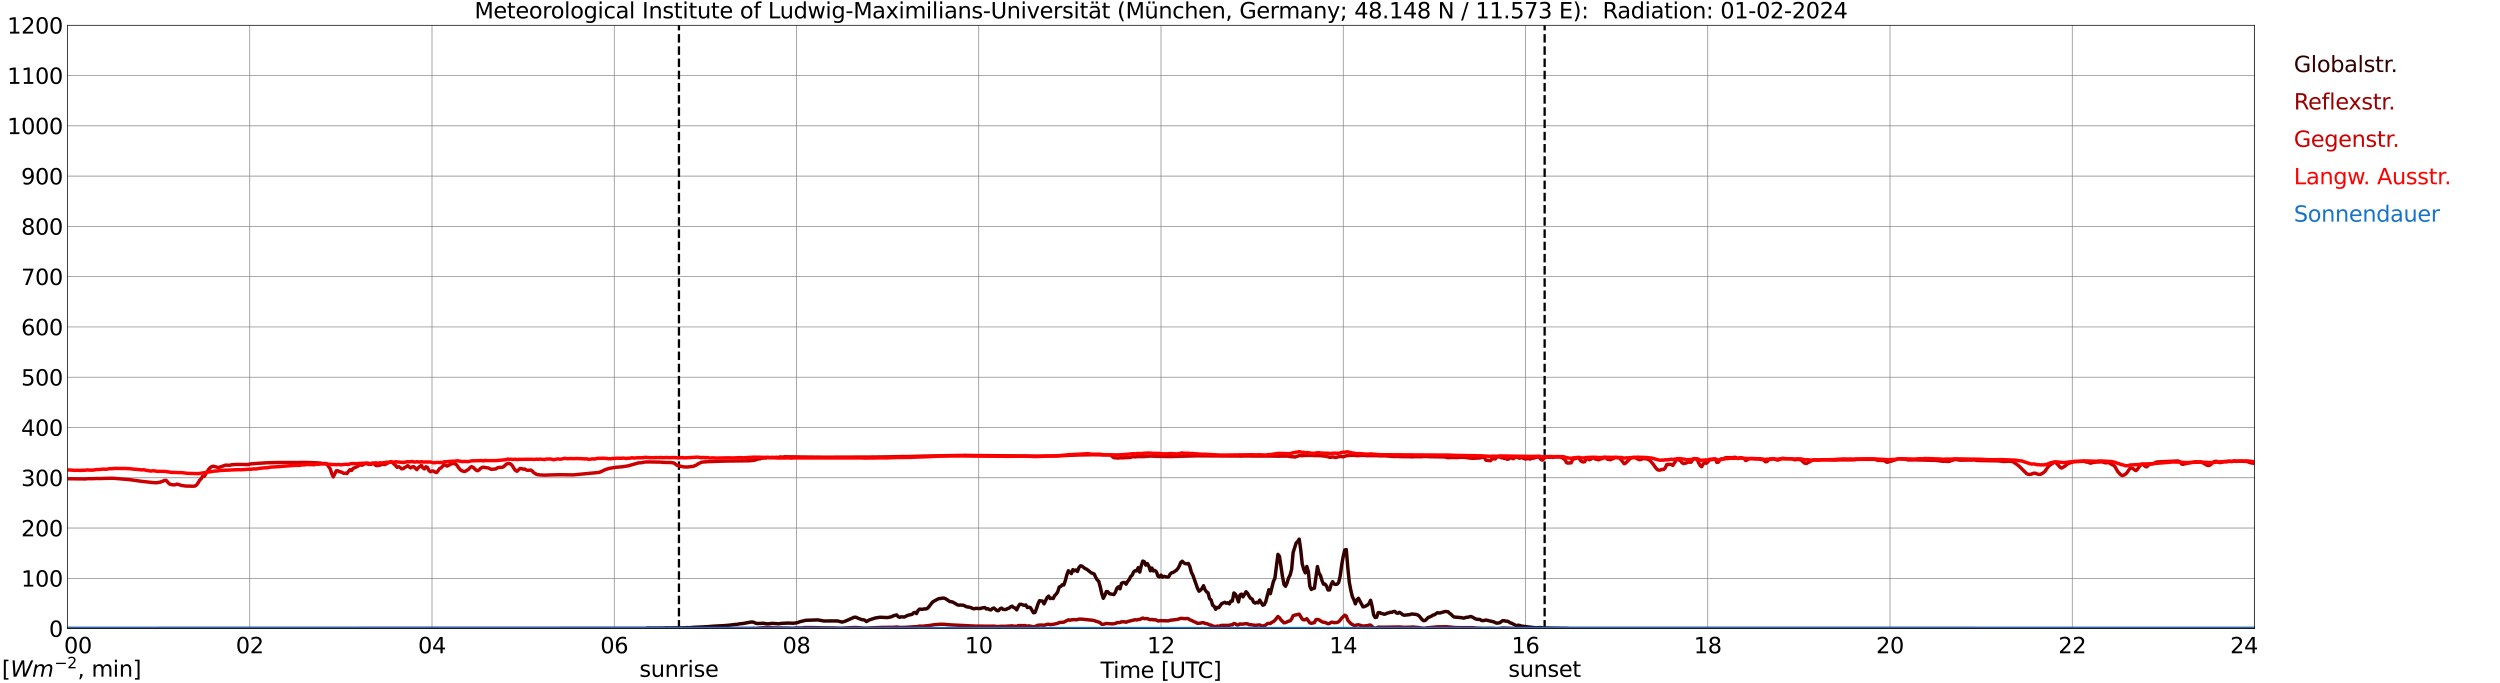 <?xml version="1.0" encoding="utf-8" standalone="no"?>
<!DOCTYPE svg PUBLIC "-//W3C//DTD SVG 1.1//EN"
  "http://www.w3.org/Graphics/SVG/1.1/DTD/svg11.dtd">
<svg xmlns:xlink="http://www.w3.org/1999/xlink" width="1085.4pt" height="296.64pt" viewBox="0 0 1085.4 296.64" xmlns="http://www.w3.org/2000/svg" version="1.1">
 <defs>
  <style type="text/css">*{stroke-linejoin: round; stroke-linecap: butt}</style>
 </defs>
 <g id="figure_1">
  <g id="patch_1">
   <path d="M 0 296.64 
L 1085.4 296.64 
L 1085.4 0 
L 0 0 
z
" style="fill: #ffffff"/>
  </g>
  <g id="axes_1">
   <g id="patch_2">
    <path d="M 29.306 272.909 
L 978.814 272.909 
L 978.814 10.976 
L 29.306 10.976 
z
" style="fill: #ffffff"/>
   </g>
   <g id="patch_3">
    <path d="M 978.814 272.909 
L 978.814 272.909 
L 978.814 10.976 
L 978.814 10.976 
z
" clip-path="url(#pe529a123e8)" style="fill: #d3d3d3; opacity: 0.25; stroke: #d3d3d3; stroke-linejoin: miter"/>
   </g>
   <g id="matplotlib.axis_1">
    <g id="xtick_1">
     <g id="line2d_1">
      <path d="M 29.306 272.909 
L 29.306 10.976 
" clip-path="url(#pe529a123e8)" style="fill: none; stroke: #808080; stroke-width: 0.3; stroke-linecap: square"/>
     </g>
     <g id="line2d_2"/>
     <g id="text_1">
      <!--    00 -->
      <g transform="translate(18.733 283.627) scale(0.095 -0.095)">
       <defs>
        <path id="DejaVuSans-20" transform="scale(0.016)"/>
        <path id="DejaVuSans-30" d="M 2034 4250 
Q 1547 4250 1301 3770 
Q 1056 3291 1056 2328 
Q 1056 1369 1301 889 
Q 1547 409 2034 409 
Q 2525 409 2770 889 
Q 3016 1369 3016 2328 
Q 3016 3291 2770 3770 
Q 2525 4250 2034 4250 
z
M 2034 4750 
Q 2819 4750 3233 4129 
Q 3647 3509 3647 2328 
Q 3647 1150 3233 529 
Q 2819 -91 2034 -91 
Q 1250 -91 836 529 
Q 422 1150 422 2328 
Q 422 3509 836 4129 
Q 1250 4750 2034 4750 
z
" transform="scale(0.016)"/>
       </defs>
       <use xlink:href="#DejaVuSans-20"/>
       <use xlink:href="#DejaVuSans-20" transform="translate(31.787 0)"/>
       <use xlink:href="#DejaVuSans-20" transform="translate(63.574 0)"/>
       <use xlink:href="#DejaVuSans-30" transform="translate(95.361 0)"/>
       <use xlink:href="#DejaVuSans-30" transform="translate(158.984 0)"/>
      </g>
     </g>
    </g>
    <g id="xtick_2">
     <g id="line2d_3">
      <path d="M 108.431 272.909 
L 108.431 10.976 
" clip-path="url(#pe529a123e8)" style="fill: none; stroke: #808080; stroke-width: 0.3; stroke-linecap: square"/>
     </g>
     <g id="line2d_4"/>
     <g id="text_2">
      <!-- 02 -->
      <g transform="translate(102.387 283.627) scale(0.095 -0.095)">
       <defs>
        <path id="DejaVuSans-32" d="M 1228 531 
L 3431 531 
L 3431 0 
L 469 0 
L 469 531 
Q 828 903 1448 1529 
Q 2069 2156 2228 2338 
Q 2531 2678 2651 2914 
Q 2772 3150 2772 3378 
Q 2772 3750 2511 3984 
Q 2250 4219 1831 4219 
Q 1534 4219 1204 4116 
Q 875 4013 500 3803 
L 500 4441 
Q 881 4594 1212 4672 
Q 1544 4750 1819 4750 
Q 2544 4750 2975 4387 
Q 3406 4025 3406 3419 
Q 3406 3131 3298 2873 
Q 3191 2616 2906 2266 
Q 2828 2175 2409 1742 
Q 1991 1309 1228 531 
z
" transform="scale(0.016)"/>
       </defs>
       <use xlink:href="#DejaVuSans-30"/>
       <use xlink:href="#DejaVuSans-32" transform="translate(63.623 0)"/>
      </g>
     </g>
    </g>
    <g id="xtick_3">
     <g id="line2d_5">
      <path d="M 187.557 272.909 
L 187.557 10.976 
" clip-path="url(#pe529a123e8)" style="fill: none; stroke: #808080; stroke-width: 0.3; stroke-linecap: square"/>
     </g>
     <g id="line2d_6"/>
     <g id="text_3">
      <!-- 04 -->
      <g transform="translate(181.513 283.627) scale(0.095 -0.095)">
       <defs>
        <path id="DejaVuSans-34" d="M 2419 4116 
L 825 1625 
L 2419 1625 
L 2419 4116 
z
M 2253 4666 
L 3047 4666 
L 3047 1625 
L 3713 1625 
L 3713 1100 
L 3047 1100 
L 3047 0 
L 2419 0 
L 2419 1100 
L 313 1100 
L 313 1709 
L 2253 4666 
z
" transform="scale(0.016)"/>
       </defs>
       <use xlink:href="#DejaVuSans-30"/>
       <use xlink:href="#DejaVuSans-34" transform="translate(63.623 0)"/>
      </g>
     </g>
    </g>
    <g id="xtick_4">
     <g id="line2d_7">
      <path d="M 266.683 272.909 
L 266.683 10.976 
" clip-path="url(#pe529a123e8)" style="fill: none; stroke: #808080; stroke-width: 0.3; stroke-linecap: square"/>
     </g>
     <g id="line2d_8"/>
     <g id="text_4">
      <!-- 06 -->
      <g transform="translate(260.638 283.627) scale(0.095 -0.095)">
       <defs>
        <path id="DejaVuSans-36" d="M 2113 2584 
Q 1688 2584 1439 2293 
Q 1191 2003 1191 1497 
Q 1191 994 1439 701 
Q 1688 409 2113 409 
Q 2538 409 2786 701 
Q 3034 994 3034 1497 
Q 3034 2003 2786 2293 
Q 2538 2584 2113 2584 
z
M 3366 4563 
L 3366 3988 
Q 3128 4100 2886 4159 
Q 2644 4219 2406 4219 
Q 1781 4219 1451 3797 
Q 1122 3375 1075 2522 
Q 1259 2794 1537 2939 
Q 1816 3084 2150 3084 
Q 2853 3084 3261 2657 
Q 3669 2231 3669 1497 
Q 3669 778 3244 343 
Q 2819 -91 2113 -91 
Q 1303 -91 875 529 
Q 447 1150 447 2328 
Q 447 3434 972 4092 
Q 1497 4750 2381 4750 
Q 2619 4750 2861 4703 
Q 3103 4656 3366 4563 
z
" transform="scale(0.016)"/>
       </defs>
       <use xlink:href="#DejaVuSans-30"/>
       <use xlink:href="#DejaVuSans-36" transform="translate(63.623 0)"/>
      </g>
     </g>
    </g>
    <g id="xtick_5">
     <g id="line2d_9">
      <path d="M 345.808 272.909 
L 345.808 10.976 
" clip-path="url(#pe529a123e8)" style="fill: none; stroke: #808080; stroke-width: 0.3; stroke-linecap: square"/>
     </g>
     <g id="line2d_10"/>
     <g id="text_5">
      <!-- 08 -->
      <g transform="translate(339.764 283.627) scale(0.095 -0.095)">
       <defs>
        <path id="DejaVuSans-38" d="M 2034 2216 
Q 1584 2216 1326 1975 
Q 1069 1734 1069 1313 
Q 1069 891 1326 650 
Q 1584 409 2034 409 
Q 2484 409 2743 651 
Q 3003 894 3003 1313 
Q 3003 1734 2745 1975 
Q 2488 2216 2034 2216 
z
M 1403 2484 
Q 997 2584 770 2862 
Q 544 3141 544 3541 
Q 544 4100 942 4425 
Q 1341 4750 2034 4750 
Q 2731 4750 3128 4425 
Q 3525 4100 3525 3541 
Q 3525 3141 3298 2862 
Q 3072 2584 2669 2484 
Q 3125 2378 3379 2068 
Q 3634 1759 3634 1313 
Q 3634 634 3220 271 
Q 2806 -91 2034 -91 
Q 1263 -91 848 271 
Q 434 634 434 1313 
Q 434 1759 690 2068 
Q 947 2378 1403 2484 
z
M 1172 3481 
Q 1172 3119 1398 2916 
Q 1625 2713 2034 2713 
Q 2441 2713 2670 2916 
Q 2900 3119 2900 3481 
Q 2900 3844 2670 4047 
Q 2441 4250 2034 4250 
Q 1625 4250 1398 4047 
Q 1172 3844 1172 3481 
z
" transform="scale(0.016)"/>
       </defs>
       <use xlink:href="#DejaVuSans-30"/>
       <use xlink:href="#DejaVuSans-38" transform="translate(63.623 0)"/>
      </g>
     </g>
    </g>
    <g id="xtick_6">
     <g id="line2d_11">
      <path d="M 424.934 272.909 
L 424.934 10.976 
" clip-path="url(#pe529a123e8)" style="fill: none; stroke: #808080; stroke-width: 0.3; stroke-linecap: square"/>
     </g>
     <g id="line2d_12"/>
     <g id="text_6">
      <!-- 10 -->
      <g transform="translate(418.89 283.627) scale(0.095 -0.095)">
       <defs>
        <path id="DejaVuSans-31" d="M 794 531 
L 1825 531 
L 1825 4091 
L 703 3866 
L 703 4441 
L 1819 4666 
L 2450 4666 
L 2450 531 
L 3481 531 
L 3481 0 
L 794 0 
L 794 531 
z
" transform="scale(0.016)"/>
       </defs>
       <use xlink:href="#DejaVuSans-31"/>
       <use xlink:href="#DejaVuSans-30" transform="translate(63.623 0)"/>
      </g>
     </g>
    </g>
    <g id="xtick_7">
     <g id="line2d_13">
      <path d="M 504.06 272.909 
L 504.06 10.976 
" clip-path="url(#pe529a123e8)" style="fill: none; stroke: #808080; stroke-width: 0.3; stroke-linecap: square"/>
     </g>
     <g id="line2d_14"/>
     <g id="text_7">
      <!-- 12 -->
      <g transform="translate(498.015 283.627) scale(0.095 -0.095)">
       <use xlink:href="#DejaVuSans-31"/>
       <use xlink:href="#DejaVuSans-32" transform="translate(63.623 0)"/>
      </g>
     </g>
    </g>
    <g id="xtick_8">
     <g id="line2d_15">
      <path d="M 583.185 272.909 
L 583.185 10.976 
" clip-path="url(#pe529a123e8)" style="fill: none; stroke: #808080; stroke-width: 0.3; stroke-linecap: square"/>
     </g>
     <g id="line2d_16"/>
     <g id="text_8">
      <!-- 14 -->
      <g transform="translate(577.141 283.627) scale(0.095 -0.095)">
       <use xlink:href="#DejaVuSans-31"/>
       <use xlink:href="#DejaVuSans-34" transform="translate(63.623 0)"/>
      </g>
     </g>
    </g>
    <g id="xtick_9">
     <g id="line2d_17">
      <path d="M 662.311 272.909 
L 662.311 10.976 
" clip-path="url(#pe529a123e8)" style="fill: none; stroke: #808080; stroke-width: 0.3; stroke-linecap: square"/>
     </g>
     <g id="line2d_18"/>
     <g id="text_9">
      <!-- 16 -->
      <g transform="translate(656.267 283.627) scale(0.095 -0.095)">
       <use xlink:href="#DejaVuSans-31"/>
       <use xlink:href="#DejaVuSans-36" transform="translate(63.623 0)"/>
      </g>
     </g>
    </g>
    <g id="xtick_10">
     <g id="line2d_19">
      <path d="M 741.437 272.909 
L 741.437 10.976 
" clip-path="url(#pe529a123e8)" style="fill: none; stroke: #808080; stroke-width: 0.3; stroke-linecap: square"/>
     </g>
     <g id="line2d_20"/>
     <g id="text_10">
      <!-- 18 -->
      <g transform="translate(735.392 283.627) scale(0.095 -0.095)">
       <use xlink:href="#DejaVuSans-31"/>
       <use xlink:href="#DejaVuSans-38" transform="translate(63.623 0)"/>
      </g>
     </g>
    </g>
    <g id="xtick_11">
     <g id="line2d_21">
      <path d="M 820.562 272.909 
L 820.562 10.976 
" clip-path="url(#pe529a123e8)" style="fill: none; stroke: #808080; stroke-width: 0.3; stroke-linecap: square"/>
     </g>
     <g id="line2d_22"/>
     <g id="text_11">
      <!-- 20 -->
      <g transform="translate(814.518 283.627) scale(0.095 -0.095)">
       <use xlink:href="#DejaVuSans-32"/>
       <use xlink:href="#DejaVuSans-30" transform="translate(63.623 0)"/>
      </g>
     </g>
    </g>
    <g id="xtick_12">
     <g id="line2d_23">
      <path d="M 899.688 272.909 
L 899.688 10.976 
" clip-path="url(#pe529a123e8)" style="fill: none; stroke: #808080; stroke-width: 0.3; stroke-linecap: square"/>
     </g>
     <g id="line2d_24"/>
     <g id="text_12">
      <!-- 22 -->
      <g transform="translate(893.644 283.627) scale(0.095 -0.095)">
       <use xlink:href="#DejaVuSans-32"/>
       <use xlink:href="#DejaVuSans-32" transform="translate(63.623 0)"/>
      </g>
     </g>
    </g>
    <g id="xtick_13">
     <g id="line2d_25">
      <path d="M 978.814 272.909 
L 978.814 10.976 
" clip-path="url(#pe529a123e8)" style="fill: none; stroke: #808080; stroke-width: 0.3; stroke-linecap: square"/>
     </g>
     <g id="line2d_26"/>
     <g id="text_13">
      <!-- 24    -->
      <g transform="translate(968.241 283.627) scale(0.095 -0.095)">
       <use xlink:href="#DejaVuSans-32"/>
       <use xlink:href="#DejaVuSans-34" transform="translate(63.623 0)"/>
       <use xlink:href="#DejaVuSans-20" transform="translate(127.246 0)"/>
       <use xlink:href="#DejaVuSans-20" transform="translate(159.033 0)"/>
       <use xlink:href="#DejaVuSans-20" transform="translate(190.82 0)"/>
      </g>
     </g>
    </g>
    <g id="text_14">
     <!-- Time [UTC] -->
     <g transform="translate(477.806 294.322) scale(0.095 -0.095)">
      <defs>
       <path id="DejaVuSans-54" d="M -19 4666 
L 3928 4666 
L 3928 4134 
L 2272 4134 
L 2272 0 
L 1638 0 
L 1638 4134 
L -19 4134 
L -19 4666 
z
" transform="scale(0.016)"/>
       <path id="DejaVuSans-69" d="M 603 3500 
L 1178 3500 
L 1178 0 
L 603 0 
L 603 3500 
z
M 603 4863 
L 1178 4863 
L 1178 4134 
L 603 4134 
L 603 4863 
z
" transform="scale(0.016)"/>
       <path id="DejaVuSans-6d" d="M 3328 2828 
Q 3544 3216 3844 3400 
Q 4144 3584 4550 3584 
Q 5097 3584 5394 3201 
Q 5691 2819 5691 2113 
L 5691 0 
L 5113 0 
L 5113 2094 
Q 5113 2597 4934 2840 
Q 4756 3084 4391 3084 
Q 3944 3084 3684 2787 
Q 3425 2491 3425 1978 
L 3425 0 
L 2847 0 
L 2847 2094 
Q 2847 2600 2669 2842 
Q 2491 3084 2119 3084 
Q 1678 3084 1418 2786 
Q 1159 2488 1159 1978 
L 1159 0 
L 581 0 
L 581 3500 
L 1159 3500 
L 1159 2956 
Q 1356 3278 1631 3431 
Q 1906 3584 2284 3584 
Q 2666 3584 2933 3390 
Q 3200 3197 3328 2828 
z
" transform="scale(0.016)"/>
       <path id="DejaVuSans-65" d="M 3597 1894 
L 3597 1613 
L 953 1613 
Q 991 1019 1311 708 
Q 1631 397 2203 397 
Q 2534 397 2845 478 
Q 3156 559 3463 722 
L 3463 178 
Q 3153 47 2828 -22 
Q 2503 -91 2169 -91 
Q 1331 -91 842 396 
Q 353 884 353 1716 
Q 353 2575 817 3079 
Q 1281 3584 2069 3584 
Q 2775 3584 3186 3129 
Q 3597 2675 3597 1894 
z
M 3022 2063 
Q 3016 2534 2758 2815 
Q 2500 3097 2075 3097 
Q 1594 3097 1305 2825 
Q 1016 2553 972 2059 
L 3022 2063 
z
" transform="scale(0.016)"/>
       <path id="DejaVuSans-5b" d="M 550 4863 
L 1875 4863 
L 1875 4416 
L 1125 4416 
L 1125 -397 
L 1875 -397 
L 1875 -844 
L 550 -844 
L 550 4863 
z
" transform="scale(0.016)"/>
       <path id="DejaVuSans-55" d="M 556 4666 
L 1191 4666 
L 1191 1831 
Q 1191 1081 1462 751 
Q 1734 422 2344 422 
Q 2950 422 3222 751 
Q 3494 1081 3494 1831 
L 3494 4666 
L 4128 4666 
L 4128 1753 
Q 4128 841 3676 375 
Q 3225 -91 2344 -91 
Q 1459 -91 1007 375 
Q 556 841 556 1753 
L 556 4666 
z
" transform="scale(0.016)"/>
       <path id="DejaVuSans-43" d="M 4122 4306 
L 4122 3641 
Q 3803 3938 3442 4084 
Q 3081 4231 2675 4231 
Q 1875 4231 1450 3742 
Q 1025 3253 1025 2328 
Q 1025 1406 1450 917 
Q 1875 428 2675 428 
Q 3081 428 3442 575 
Q 3803 722 4122 1019 
L 4122 359 
Q 3791 134 3420 21 
Q 3050 -91 2638 -91 
Q 1578 -91 968 557 
Q 359 1206 359 2328 
Q 359 3453 968 4101 
Q 1578 4750 2638 4750 
Q 3056 4750 3426 4639 
Q 3797 4528 4122 4306 
z
" transform="scale(0.016)"/>
       <path id="DejaVuSans-5d" d="M 1947 4863 
L 1947 -844 
L 622 -844 
L 622 -397 
L 1369 -397 
L 1369 4416 
L 622 4416 
L 622 4863 
L 1947 4863 
z
" transform="scale(0.016)"/>
      </defs>
      <use xlink:href="#DejaVuSans-54"/>
      <use xlink:href="#DejaVuSans-69" transform="translate(57.959 0)"/>
      <use xlink:href="#DejaVuSans-6d" transform="translate(85.742 0)"/>
      <use xlink:href="#DejaVuSans-65" transform="translate(183.154 0)"/>
      <use xlink:href="#DejaVuSans-20" transform="translate(244.678 0)"/>
      <use xlink:href="#DejaVuSans-5b" transform="translate(276.465 0)"/>
      <use xlink:href="#DejaVuSans-55" transform="translate(315.479 0)"/>
      <use xlink:href="#DejaVuSans-54" transform="translate(388.672 0)"/>
      <use xlink:href="#DejaVuSans-43" transform="translate(443.881 0)"/>
      <use xlink:href="#DejaVuSans-5d" transform="translate(513.705 0)"/>
     </g>
    </g>
   </g>
   <g id="matplotlib.axis_2">
    <g id="ytick_1">
     <g id="line2d_27">
      <path d="M 29.306 272.909 
L 978.814 272.909 
" clip-path="url(#pe529a123e8)" style="fill: none; stroke: #808080; stroke-width: 0.3; stroke-linecap: square"/>
     </g>
     <g id="line2d_28"/>
     <g id="text_15">
      <!-- 0 -->
      <g transform="translate(21.261 276.518) scale(0.095 -0.095)">
       <use xlink:href="#DejaVuSans-30"/>
      </g>
     </g>
    </g>
    <g id="ytick_2">
     <g id="line2d_29">
      <path d="M 29.306 251.081 
L 978.814 251.081 
" clip-path="url(#pe529a123e8)" style="fill: none; stroke: #808080; stroke-width: 0.3; stroke-linecap: square"/>
     </g>
     <g id="line2d_30"/>
     <g id="text_16">
      <!-- 100 -->
      <g transform="translate(9.173 254.69) scale(0.095 -0.095)">
       <use xlink:href="#DejaVuSans-31"/>
       <use xlink:href="#DejaVuSans-30" transform="translate(63.623 0)"/>
       <use xlink:href="#DejaVuSans-30" transform="translate(127.246 0)"/>
      </g>
     </g>
    </g>
    <g id="ytick_3">
     <g id="line2d_31">
      <path d="M 29.306 229.253 
L 978.814 229.253 
" clip-path="url(#pe529a123e8)" style="fill: none; stroke: #808080; stroke-width: 0.3; stroke-linecap: square"/>
     </g>
     <g id="line2d_32"/>
     <g id="text_17">
      <!-- 200 -->
      <g transform="translate(9.173 232.863) scale(0.095 -0.095)">
       <use xlink:href="#DejaVuSans-32"/>
       <use xlink:href="#DejaVuSans-30" transform="translate(63.623 0)"/>
       <use xlink:href="#DejaVuSans-30" transform="translate(127.246 0)"/>
      </g>
     </g>
    </g>
    <g id="ytick_4">
     <g id="line2d_33">
      <path d="M 29.306 207.426 
L 978.814 207.426 
" clip-path="url(#pe529a123e8)" style="fill: none; stroke: #808080; stroke-width: 0.3; stroke-linecap: square"/>
     </g>
     <g id="line2d_34"/>
     <g id="text_18">
      <!-- 300 -->
      <g transform="translate(9.173 211.035) scale(0.095 -0.095)">
       <defs>
        <path id="DejaVuSans-33" d="M 2597 2516 
Q 3050 2419 3304 2112 
Q 3559 1806 3559 1356 
Q 3559 666 3084 287 
Q 2609 -91 1734 -91 
Q 1441 -91 1130 -33 
Q 819 25 488 141 
L 488 750 
Q 750 597 1062 519 
Q 1375 441 1716 441 
Q 2309 441 2620 675 
Q 2931 909 2931 1356 
Q 2931 1769 2642 2001 
Q 2353 2234 1838 2234 
L 1294 2234 
L 1294 2753 
L 1863 2753 
Q 2328 2753 2575 2939 
Q 2822 3125 2822 3475 
Q 2822 3834 2567 4026 
Q 2313 4219 1838 4219 
Q 1578 4219 1281 4162 
Q 984 4106 628 3988 
L 628 4550 
Q 988 4650 1302 4700 
Q 1616 4750 1894 4750 
Q 2613 4750 3031 4423 
Q 3450 4097 3450 3541 
Q 3450 3153 3228 2886 
Q 3006 2619 2597 2516 
z
" transform="scale(0.016)"/>
       </defs>
       <use xlink:href="#DejaVuSans-33"/>
       <use xlink:href="#DejaVuSans-30" transform="translate(63.623 0)"/>
       <use xlink:href="#DejaVuSans-30" transform="translate(127.246 0)"/>
      </g>
     </g>
    </g>
    <g id="ytick_5">
     <g id="line2d_35">
      <path d="M 29.306 185.598 
L 978.814 185.598 
" clip-path="url(#pe529a123e8)" style="fill: none; stroke: #808080; stroke-width: 0.3; stroke-linecap: square"/>
     </g>
     <g id="line2d_36"/>
     <g id="text_19">
      <!-- 400 -->
      <g transform="translate(9.173 189.207) scale(0.095 -0.095)">
       <use xlink:href="#DejaVuSans-34"/>
       <use xlink:href="#DejaVuSans-30" transform="translate(63.623 0)"/>
       <use xlink:href="#DejaVuSans-30" transform="translate(127.246 0)"/>
      </g>
     </g>
    </g>
    <g id="ytick_6">
     <g id="line2d_37">
      <path d="M 29.306 163.77 
L 978.814 163.77 
" clip-path="url(#pe529a123e8)" style="fill: none; stroke: #808080; stroke-width: 0.3; stroke-linecap: square"/>
     </g>
     <g id="line2d_38"/>
     <g id="text_20">
      <!-- 500 -->
      <g transform="translate(9.173 167.379) scale(0.095 -0.095)">
       <defs>
        <path id="DejaVuSans-35" d="M 691 4666 
L 3169 4666 
L 3169 4134 
L 1269 4134 
L 1269 2991 
Q 1406 3038 1543 3061 
Q 1681 3084 1819 3084 
Q 2600 3084 3056 2656 
Q 3513 2228 3513 1497 
Q 3513 744 3044 326 
Q 2575 -91 1722 -91 
Q 1428 -91 1123 -41 
Q 819 9 494 109 
L 494 744 
Q 775 591 1075 516 
Q 1375 441 1709 441 
Q 2250 441 2565 725 
Q 2881 1009 2881 1497 
Q 2881 1984 2565 2268 
Q 2250 2553 1709 2553 
Q 1456 2553 1204 2497 
Q 953 2441 691 2322 
L 691 4666 
z
" transform="scale(0.016)"/>
       </defs>
       <use xlink:href="#DejaVuSans-35"/>
       <use xlink:href="#DejaVuSans-30" transform="translate(63.623 0)"/>
       <use xlink:href="#DejaVuSans-30" transform="translate(127.246 0)"/>
      </g>
     </g>
    </g>
    <g id="ytick_7">
     <g id="line2d_39">
      <path d="M 29.306 141.942 
L 978.814 141.942 
" clip-path="url(#pe529a123e8)" style="fill: none; stroke: #808080; stroke-width: 0.3; stroke-linecap: square"/>
     </g>
     <g id="line2d_40"/>
     <g id="text_21">
      <!-- 600 -->
      <g transform="translate(9.173 145.551) scale(0.095 -0.095)">
       <use xlink:href="#DejaVuSans-36"/>
       <use xlink:href="#DejaVuSans-30" transform="translate(63.623 0)"/>
       <use xlink:href="#DejaVuSans-30" transform="translate(127.246 0)"/>
      </g>
     </g>
    </g>
    <g id="ytick_8">
     <g id="line2d_41">
      <path d="M 29.306 120.114 
L 978.814 120.114 
" clip-path="url(#pe529a123e8)" style="fill: none; stroke: #808080; stroke-width: 0.3; stroke-linecap: square"/>
     </g>
     <g id="line2d_42"/>
     <g id="text_22">
      <!-- 700 -->
      <g transform="translate(9.173 123.724) scale(0.095 -0.095)">
       <defs>
        <path id="DejaVuSans-37" d="M 525 4666 
L 3525 4666 
L 3525 4397 
L 1831 0 
L 1172 0 
L 2766 4134 
L 525 4134 
L 525 4666 
z
" transform="scale(0.016)"/>
       </defs>
       <use xlink:href="#DejaVuSans-37"/>
       <use xlink:href="#DejaVuSans-30" transform="translate(63.623 0)"/>
       <use xlink:href="#DejaVuSans-30" transform="translate(127.246 0)"/>
      </g>
     </g>
    </g>
    <g id="ytick_9">
     <g id="line2d_43">
      <path d="M 29.306 98.287 
L 978.814 98.287 
" clip-path="url(#pe529a123e8)" style="fill: none; stroke: #808080; stroke-width: 0.3; stroke-linecap: square"/>
     </g>
     <g id="line2d_44"/>
     <g id="text_23">
      <!-- 800 -->
      <g transform="translate(9.173 101.896) scale(0.095 -0.095)">
       <use xlink:href="#DejaVuSans-38"/>
       <use xlink:href="#DejaVuSans-30" transform="translate(63.623 0)"/>
       <use xlink:href="#DejaVuSans-30" transform="translate(127.246 0)"/>
      </g>
     </g>
    </g>
    <g id="ytick_10">
     <g id="line2d_45">
      <path d="M 29.306 76.459 
L 978.814 76.459 
" clip-path="url(#pe529a123e8)" style="fill: none; stroke: #808080; stroke-width: 0.3; stroke-linecap: square"/>
     </g>
     <g id="line2d_46"/>
     <g id="text_24">
      <!-- 900 -->
      <g transform="translate(9.173 80.068) scale(0.095 -0.095)">
       <defs>
        <path id="DejaVuSans-39" d="M 703 97 
L 703 672 
Q 941 559 1184 500 
Q 1428 441 1663 441 
Q 2288 441 2617 861 
Q 2947 1281 2994 2138 
Q 2813 1869 2534 1725 
Q 2256 1581 1919 1581 
Q 1219 1581 811 2004 
Q 403 2428 403 3163 
Q 403 3881 828 4315 
Q 1253 4750 1959 4750 
Q 2769 4750 3195 4129 
Q 3622 3509 3622 2328 
Q 3622 1225 3098 567 
Q 2575 -91 1691 -91 
Q 1453 -91 1209 -44 
Q 966 3 703 97 
z
M 1959 2075 
Q 2384 2075 2632 2365 
Q 2881 2656 2881 3163 
Q 2881 3666 2632 3958 
Q 2384 4250 1959 4250 
Q 1534 4250 1286 3958 
Q 1038 3666 1038 3163 
Q 1038 2656 1286 2365 
Q 1534 2075 1959 2075 
z
" transform="scale(0.016)"/>
       </defs>
       <use xlink:href="#DejaVuSans-39"/>
       <use xlink:href="#DejaVuSans-30" transform="translate(63.623 0)"/>
       <use xlink:href="#DejaVuSans-30" transform="translate(127.246 0)"/>
      </g>
     </g>
    </g>
    <g id="ytick_11">
     <g id="line2d_47">
      <path d="M 29.306 54.631 
L 978.814 54.631 
" clip-path="url(#pe529a123e8)" style="fill: none; stroke: #808080; stroke-width: 0.3; stroke-linecap: square"/>
     </g>
     <g id="line2d_48"/>
     <g id="text_25">
      <!-- 1000 -->
      <g transform="translate(3.128 58.24) scale(0.095 -0.095)">
       <use xlink:href="#DejaVuSans-31"/>
       <use xlink:href="#DejaVuSans-30" transform="translate(63.623 0)"/>
       <use xlink:href="#DejaVuSans-30" transform="translate(127.246 0)"/>
       <use xlink:href="#DejaVuSans-30" transform="translate(190.869 0)"/>
      </g>
     </g>
    </g>
    <g id="ytick_12">
     <g id="line2d_49">
      <path d="M 29.306 32.803 
L 978.814 32.803 
" clip-path="url(#pe529a123e8)" style="fill: none; stroke: #808080; stroke-width: 0.3; stroke-linecap: square"/>
     </g>
     <g id="line2d_50"/>
     <g id="text_26">
      <!-- 1100 -->
      <g transform="translate(3.128 36.413) scale(0.095 -0.095)">
       <use xlink:href="#DejaVuSans-31"/>
       <use xlink:href="#DejaVuSans-31" transform="translate(63.623 0)"/>
       <use xlink:href="#DejaVuSans-30" transform="translate(127.246 0)"/>
       <use xlink:href="#DejaVuSans-30" transform="translate(190.869 0)"/>
      </g>
     </g>
    </g>
    <g id="ytick_13">
     <g id="line2d_51">
      <path d="M 29.306 10.976 
L 978.814 10.976 
" clip-path="url(#pe529a123e8)" style="fill: none; stroke: #808080; stroke-width: 0.3; stroke-linecap: square"/>
     </g>
     <g id="line2d_52"/>
     <g id="text_27">
      <!-- 1200 -->
      <g transform="translate(3.128 14.585) scale(0.095 -0.095)">
       <use xlink:href="#DejaVuSans-31"/>
       <use xlink:href="#DejaVuSans-32" transform="translate(63.623 0)"/>
       <use xlink:href="#DejaVuSans-30" transform="translate(127.246 0)"/>
       <use xlink:href="#DejaVuSans-30" transform="translate(190.869 0)"/>
      </g>
     </g>
    </g>
   </g>
   <g id="line2d_53">
    <path d="M 294.772 272.909 
L 294.772 10.976 
" clip-path="url(#pe529a123e8)" style="fill: none; stroke-dasharray: 3.7,1.6; stroke-dashoffset: 0; stroke: #000000"/>
   </g>
   <g id="line2d_54">
    <path d="M 670.619 272.909 
L 670.619 10.976 
" clip-path="url(#pe529a123e8)" style="fill: none; stroke-dasharray: 3.7,1.6; stroke-dashoffset: 0; stroke: #000000"/>
   </g>
   <g id="line2d_55">
    <path d="M 29.306 272.909 
L 280.53 272.909 
L 281.189 272.684 
L 282.508 272.745 
L 288.442 272.704 
L 289.102 272.623 
L 291.08 272.645 
L 292.399 272.623 
L 294.377 272.584 
L 297.014 272.584 
L 298.333 272.481 
L 299.652 272.522 
L 300.971 272.361 
L 306.905 272.097 
L 309.543 271.874 
L 314.818 271.59 
L 316.796 271.407 
L 319.433 271.084 
L 320.093 271.062 
L 320.752 270.901 
L 322.73 270.678 
L 326.027 270.069 
L 326.686 270.049 
L 327.346 270.211 
L 328.005 270.536 
L 328.665 270.698 
L 330.643 270.637 
L 331.302 270.575 
L 333.28 270.881 
L 335.258 270.637 
L 337.236 270.759 
L 337.896 270.84 
L 339.215 270.658 
L 341.852 270.516 
L 344.49 270.575 
L 345.808 270.414 
L 346.468 270.252 
L 347.127 269.969 
L 349.765 269.32 
L 355.04 269.137 
L 357.677 269.604 
L 363.612 269.584 
L 365.59 270.091 
L 366.909 269.724 
L 370.865 267.982 
L 371.524 267.963 
L 372.843 268.53 
L 374.162 269.017 
L 374.821 269.076 
L 375.481 269.259 
L 376.14 269.846 
L 377.459 269.137 
L 378.777 268.711 
L 380.096 268.286 
L 382.074 267.982 
L 385.371 268.124 
L 386.69 267.86 
L 387.349 267.637 
L 388.009 267.273 
L 389.328 266.989 
L 389.987 267.76 
L 390.646 268.024 
L 391.306 267.779 
L 392.624 267.902 
L 393.943 267.212 
L 395.262 266.867 
L 395.921 266.786 
L 396.581 266.118 
L 397.24 265.874 
L 397.899 266.402 
L 398.559 265.105 
L 399.218 264.455 
L 400.537 264.557 
L 401.196 264.335 
L 401.856 264.416 
L 402.515 264.193 
L 403.175 263.584 
L 404.493 261.862 
L 405.153 261.192 
L 407.131 260.118 
L 407.79 259.856 
L 408.45 259.834 
L 409.109 259.692 
L 409.768 259.672 
L 410.428 259.875 
L 412.406 261.192 
L 413.065 261.233 
L 413.725 261.436 
L 415.703 262.61 
L 416.362 262.752 
L 417.022 262.672 
L 418.34 262.794 
L 419.659 263.462 
L 420.978 263.625 
L 421.637 263.848 
L 422.297 264.193 
L 422.956 264.313 
L 423.615 264.112 
L 425.593 264.213 
L 426.253 263.97 
L 427.572 263.767 
L 428.231 264.396 
L 428.89 264.254 
L 429.55 264.68 
L 430.209 264.8 
L 430.869 264.193 
L 431.528 263.99 
L 432.847 265.105 
L 433.506 265.105 
L 434.165 264.313 
L 434.825 264.029 
L 435.484 264.538 
L 436.144 264.619 
L 436.803 264.577 
L 437.462 264.213 
L 438.122 264.01 
L 438.781 263.442 
L 439.44 263.178 
L 440.1 263.746 
L 440.759 264.01 
L 441.419 264.78 
L 442.078 263.342 
L 442.737 262.368 
L 443.397 262.388 
L 444.716 262.835 
L 445.375 262.632 
L 446.034 263.767 
L 446.694 263.604 
L 447.353 263.807 
L 448.672 266.016 
L 449.331 265.954 
L 449.991 264.274 
L 450.65 262.246 
L 451.309 260.807 
L 452.628 260.969 
L 453.287 262.165 
L 454.606 259.45 
L 455.266 258.802 
L 455.925 259.875 
L 456.584 259.672 
L 457.244 259.875 
L 457.903 258.579 
L 458.563 257.931 
L 459.222 256.896 
L 459.881 254.87 
L 460.541 254.606 
L 461.2 253.877 
L 461.859 253.978 
L 462.519 252.072 
L 463.178 249.599 
L 463.838 247.796 
L 465.156 249.031 
L 465.816 247.309 
L 466.475 247.837 
L 467.134 247.451 
L 467.794 248.099 
L 468.453 246.397 
L 469.113 245.648 
L 469.772 245.81 
L 471.091 246.844 
L 471.75 247.106 
L 473.728 248.667 
L 475.047 249.215 
L 475.706 250.634 
L 476.366 251.769 
L 477.025 252.375 
L 477.685 254.787 
L 478.344 257.728 
L 479.003 259.753 
L 479.663 258.498 
L 480.322 256.835 
L 480.981 256.916 
L 481.641 257.767 
L 483.619 258.131 
L 484.278 257.119 
L 484.938 255.335 
L 485.597 254.768 
L 486.256 255.661 
L 486.916 253.249 
L 487.575 252.904 
L 488.235 252.904 
L 488.894 253.633 
L 489.553 252.458 
L 490.213 251.688 
L 490.872 250.33 
L 491.532 249.721 
L 492.191 248.283 
L 492.85 247.776 
L 493.51 247.857 
L 494.169 246.458 
L 494.828 248.383 
L 495.488 245.607 
L 496.147 243.601 
L 496.807 243.865 
L 497.466 245.364 
L 498.125 244.675 
L 498.785 245.829 
L 499.444 247.837 
L 500.103 246.622 
L 500.763 247.896 
L 501.422 247.696 
L 502.082 248.283 
L 502.741 250.166 
L 503.4 250.511 
L 504.06 249.682 
L 504.719 250.572 
L 505.379 250.228 
L 506.697 250.553 
L 507.357 250.492 
L 508.016 249.256 
L 508.675 248.689 
L 509.335 248.525 
L 510.654 247.634 
L 511.313 246.964 
L 511.972 245.79 
L 512.632 244.21 
L 513.291 243.662 
L 513.95 244.352 
L 514.61 244.716 
L 515.269 244.777 
L 515.929 244.635 
L 516.588 245.971 
L 517.247 248.464 
L 517.907 249.721 
L 519.885 255.355 
L 520.544 256.673 
L 521.204 256.228 
L 521.863 255.497 
L 522.522 254.303 
L 523.182 256.064 
L 523.841 256.957 
L 524.501 257.402 
L 525.16 259.956 
L 525.819 260.463 
L 526.479 262.774 
L 527.138 263.239 
L 527.797 264.538 
L 528.457 263.706 
L 529.116 263.828 
L 530.435 262.043 
L 531.754 261.497 
L 532.413 261.901 
L 533.073 261.678 
L 533.732 262.185 
L 534.391 260.949 
L 535.051 260.949 
L 535.71 257.444 
L 536.369 257.99 
L 537.029 259.389 
L 537.688 261.314 
L 538.348 258.334 
L 539.007 257.95 
L 539.666 259.125 
L 540.985 256.916 
L 541.644 257.605 
L 542.304 258.841 
L 542.963 259.775 
L 543.623 260.078 
L 544.282 261.497 
L 544.941 261.842 
L 545.601 261.517 
L 546.26 261.74 
L 546.919 260.543 
L 548.238 262.752 
L 548.898 262.53 
L 549.557 261.152 
L 550.876 256.045 
L 551.535 257.767 
L 552.854 252.458 
L 553.513 251.059 
L 554.832 240.682 
L 555.491 241.534 
L 556.81 250.35 
L 557.47 253.794 
L 558.129 254.525 
L 558.788 253.126 
L 559.448 250.898 
L 560.107 249.682 
L 560.766 247.167 
L 561.426 239.872 
L 562.745 235.716 
L 563.404 235.129 
L 564.063 234.075 
L 564.723 238.696 
L 565.382 244.897 
L 566.042 247.209 
L 566.701 248.708 
L 567.36 245.932 
L 568.02 248.121 
L 568.679 254.545 
L 569.338 255.922 
L 569.998 255.519 
L 570.657 255.377 
L 571.976 245.993 
L 572.635 248.769 
L 573.295 249.863 
L 573.954 252.072 
L 574.613 253.633 
L 575.273 253.593 
L 575.932 254.484 
L 576.592 256.147 
L 577.251 256.106 
L 577.91 253.816 
L 578.57 252.559 
L 579.229 253.552 
L 579.889 253.755 
L 580.548 253.633 
L 581.207 252.862 
L 581.867 249.985 
L 582.526 245.161 
L 583.185 241.534 
L 583.845 238.757 
L 584.504 238.615 
L 585.164 246.48 
L 585.823 252.862 
L 586.482 256.309 
L 587.142 259.044 
L 587.801 260.401 
L 588.46 262.165 
L 589.12 260.401 
L 589.779 259.753 
L 591.757 263.462 
L 592.417 263.361 
L 593.736 262.693 
L 594.395 262.004 
L 595.054 260.626 
L 595.714 263.219 
L 596.373 266.948 
L 597.032 268.105 
L 597.692 267.963 
L 598.351 265.996 
L 599.011 265.954 
L 599.67 266.341 
L 600.329 266.441 
L 600.989 266.705 
L 601.648 266.502 
L 602.307 266.179 
L 602.967 266.077 
L 603.626 265.793 
L 604.286 265.854 
L 604.945 265.509 
L 605.604 265.448 
L 606.264 266.118 
L 606.923 266.26 
L 607.582 265.854 
L 608.242 266.26 
L 608.901 266.806 
L 609.561 267.111 
L 612.198 266.828 
L 612.858 266.544 
L 614.836 266.766 
L 615.495 266.989 
L 616.154 267.434 
L 617.473 269.056 
L 618.133 269.501 
L 618.792 269.36 
L 620.111 268.063 
L 621.429 267.557 
L 622.089 267.05 
L 622.748 266.928 
L 624.067 266.016 
L 624.726 266.138 
L 625.386 266.077 
L 627.364 265.49 
L 628.683 265.59 
L 629.342 266.26 
L 630.001 266.705 
L 630.661 267.415 
L 631.32 267.882 
L 634.617 268.166 
L 635.276 268.366 
L 635.936 268.266 
L 636.595 268.002 
L 637.255 268.002 
L 638.573 267.637 
L 639.233 267.921 
L 640.552 268.672 
L 641.211 268.875 
L 642.53 268.934 
L 643.189 269.381 
L 643.848 269.482 
L 645.167 269.198 
L 648.464 269.969 
L 649.783 270.556 
L 651.102 270.375 
L 652.42 269.462 
L 653.08 269.482 
L 653.739 269.704 
L 654.399 269.685 
L 655.058 269.988 
L 655.717 270.434 
L 656.377 270.617 
L 658.355 271.671 
L 659.014 271.449 
L 659.674 271.488 
L 660.333 271.772 
L 662.311 272.055 
L 666.927 272.584 
L 668.246 272.481 
L 668.905 272.461 
L 670.224 272.645 
L 677.477 272.787 
L 680.114 272.806 
L 681.433 272.909 
L 978.154 272.909 
L 978.154 272.909 
" clip-path="url(#pe529a123e8)" style="fill: none; stroke: #330000; stroke-width: 1.5; stroke-linecap: square"/>
   </g>
   <g id="line2d_56">
    <path d="M 29.306 272.909 
L 326.027 272.811 
L 327.346 272.749 
L 328.005 272.83 
L 331.961 272.446 
L 334.599 272.485 
L 335.918 272.588 
L 340.533 272.647 
L 342.512 272.688 
L 344.49 272.769 
L 345.149 272.627 
L 346.468 272.627 
L 347.787 272.608 
L 348.446 272.608 
L 349.105 272.466 
L 353.062 272.485 
L 356.359 272.566 
L 357.677 272.588 
L 362.293 272.627 
L 364.93 272.73 
L 366.249 272.669 
L 371.524 272.424 
L 374.162 272.627 
L 375.481 272.669 
L 376.14 272.708 
L 377.459 272.627 
L 382.734 272.405 
L 388.009 272.343 
L 389.328 272.221 
L 390.646 272.424 
L 393.284 272.363 
L 397.24 272.079 
L 397.899 272.101 
L 399.218 271.837 
L 400.537 271.879 
L 403.834 271.512 
L 405.812 271.189 
L 407.79 271.047 
L 409.768 271.027 
L 411.746 271.228 
L 413.065 271.311 
L 423.615 271.837 
L 426.253 271.837 
L 428.231 271.879 
L 430.869 271.857 
L 431.528 271.837 
L 432.847 272.04 
L 434.825 271.898 
L 436.144 271.937 
L 439.44 271.715 
L 440.1 271.857 
L 441.419 271.898 
L 442.078 271.654 
L 443.397 271.573 
L 444.056 271.715 
L 444.716 271.573 
L 446.034 271.857 
L 446.694 271.715 
L 448.672 272.14 
L 449.331 272.04 
L 450.65 271.453 
L 451.969 271.35 
L 453.287 271.473 
L 454.606 271.067 
L 455.266 271.027 
L 455.925 271.169 
L 457.244 271.067 
L 459.222 270.621 
L 459.881 270.276 
L 461.859 270.115 
L 463.838 269.1 
L 464.497 269.303 
L 465.156 269.1 
L 466.475 269.019 
L 467.134 269.1 
L 467.794 269.019 
L 468.453 268.777 
L 469.772 268.816 
L 474.388 269.303 
L 475.047 269.425 
L 475.706 269.689 
L 477.025 270.073 
L 477.685 270.399 
L 478.344 271.027 
L 479.003 271.047 
L 480.322 270.682 
L 482.96 270.864 
L 484.278 270.682 
L 484.938 270.318 
L 486.256 270.276 
L 486.916 269.951 
L 488.235 269.973 
L 488.894 270.154 
L 489.553 269.851 
L 492.85 269.041 
L 493.51 269.183 
L 494.169 268.958 
L 494.828 268.938 
L 496.147 268.332 
L 496.807 268.593 
L 498.125 268.574 
L 499.444 269.08 
L 500.103 268.899 
L 500.763 269.122 
L 501.422 269.061 
L 502.082 269.222 
L 502.741 269.608 
L 504.06 269.425 
L 505.379 269.525 
L 506.038 269.486 
L 506.697 269.567 
L 507.357 269.525 
L 508.016 269.303 
L 511.313 268.899 
L 512.632 268.452 
L 514.61 268.615 
L 515.269 268.513 
L 515.929 268.615 
L 516.588 269.122 
L 517.247 269.303 
L 517.907 269.689 
L 519.226 270.235 
L 519.885 270.641 
L 521.204 270.54 
L 521.863 270.357 
L 522.522 270.318 
L 523.182 270.702 
L 523.841 270.743 
L 524.501 270.966 
L 525.16 271.311 
L 525.819 271.411 
L 526.479 271.776 
L 527.797 272.04 
L 528.457 271.817 
L 529.116 271.898 
L 530.435 271.512 
L 533.732 271.534 
L 534.391 271.25 
L 535.051 271.27 
L 535.71 270.702 
L 536.369 270.864 
L 537.029 271.331 
L 537.688 271.289 
L 538.348 270.864 
L 539.007 271.005 
L 540.985 270.783 
L 541.644 270.824 
L 542.304 271.208 
L 542.963 271.208 
L 544.941 271.512 
L 546.919 271.311 
L 547.579 271.654 
L 548.238 271.776 
L 548.898 271.654 
L 549.557 271.331 
L 550.216 270.763 
L 550.876 270.661 
L 551.535 270.682 
L 552.195 270.196 
L 552.854 269.87 
L 553.513 269.303 
L 554.832 267.661 
L 555.491 268.19 
L 556.151 269.161 
L 557.47 270.399 
L 558.129 270.296 
L 559.448 269.689 
L 560.107 269.547 
L 560.766 268.735 
L 561.426 267.358 
L 562.085 267.074 
L 564.063 266.649 
L 565.382 268.777 
L 566.042 269.122 
L 566.701 269.041 
L 567.36 268.635 
L 568.679 270.418 
L 569.338 270.621 
L 570.657 270.296 
L 571.317 269.041 
L 571.976 268.938 
L 572.635 269.1 
L 573.954 269.951 
L 574.613 270.154 
L 575.273 270.215 
L 576.592 270.824 
L 577.251 270.661 
L 577.91 270.154 
L 578.57 270.154 
L 579.229 270.337 
L 580.548 270.257 
L 581.207 269.912 
L 581.867 269.222 
L 582.526 268.332 
L 583.845 267.094 
L 584.504 267.48 
L 585.164 269.264 
L 586.482 270.743 
L 587.801 271.512 
L 588.46 271.573 
L 589.12 271.311 
L 589.779 271.25 
L 591.098 271.634 
L 591.757 271.817 
L 593.736 271.634 
L 594.395 271.411 
L 595.054 271.392 
L 596.373 272.608 
L 597.032 272.73 
L 597.692 272.588 
L 598.351 272.282 
L 601.648 272.304 
L 607.582 272.202 
L 609.561 272.363 
L 612.198 272.304 
L 613.517 272.221 
L 616.154 272.485 
L 617.473 272.749 
L 618.792 272.73 
L 619.451 272.566 
L 620.77 272.466 
L 624.067 272.14 
L 628.023 272.101 
L 629.342 272.221 
L 631.98 272.485 
L 635.936 272.505 
L 639.233 272.505 
L 641.211 272.688 
L 642.53 272.73 
L 643.848 272.811 
L 647.805 272.749 
L 649.783 272.891 
L 651.102 272.83 
L 652.42 272.627 
L 657.036 272.815 
L 662.97 272.874 
L 978.154 272.909 
L 978.154 272.909 
" clip-path="url(#pe529a123e8)" style="fill: none; stroke: #990000; stroke-width: 1.5; stroke-linecap: square"/>
   </g>
   <g id="line2d_57">
    <path d="M 29.306 207.849 
L 37.218 207.938 
L 37.878 207.834 
L 41.175 207.801 
L 41.834 207.735 
L 43.153 207.77 
L 46.45 207.672 
L 49.087 207.633 
L 56.34 208.248 
L 61.615 208.995 
L 66.89 209.56 
L 68.209 209.595 
L 68.869 209.386 
L 69.528 209.397 
L 70.187 209.036 
L 70.847 208.892 
L 71.506 208.515 
L 72.166 208.591 
L 73.484 210.06 
L 74.144 210.346 
L 75.462 210.519 
L 76.122 210.453 
L 76.781 210.165 
L 78.1 210.525 
L 78.759 210.767 
L 80.737 211.023 
L 84.034 211.097 
L 84.694 211.003 
L 85.353 210.536 
L 86.013 209.63 
L 86.672 208.502 
L 87.331 207.856 
L 87.991 206.72 
L 88.65 206.825 
L 90.628 203.724 
L 91.288 203.003 
L 91.947 202.543 
L 92.606 202.414 
L 94.584 202.936 
L 95.244 202.888 
L 97.881 201.949 
L 99.86 201.993 
L 100.519 201.781 
L 102.497 201.643 
L 107.772 201.683 
L 108.431 201.462 
L 111.069 201.222 
L 115.685 200.93 
L 121.619 200.77 
L 123.597 200.777 
L 125.575 200.786 
L 129.532 200.803 
L 130.85 200.744 
L 134.147 200.79 
L 136.125 200.886 
L 137.444 200.93 
L 139.422 201.085 
L 140.082 201.283 
L 141.4 201.216 
L 142.06 201.689 
L 143.379 203.588 
L 144.038 205.647 
L 144.697 207.037 
L 146.016 204.396 
L 146.676 204.374 
L 147.335 204.817 
L 147.994 204.856 
L 149.313 205.522 
L 149.972 205.406 
L 150.632 205.603 
L 151.291 204.636 
L 151.951 203.892 
L 152.61 204.276 
L 153.269 203.383 
L 155.247 202.495 
L 155.907 201.999 
L 156.566 201.864 
L 157.226 201.977 
L 157.885 201.563 
L 158.544 201.325 
L 159.204 201.285 
L 159.863 201.541 
L 161.182 201.606 
L 161.841 201.128 
L 162.501 201.477 
L 163.16 202.071 
L 163.819 202.172 
L 165.138 201.888 
L 165.798 201.576 
L 167.116 201.687 
L 169.094 200.628 
L 169.754 200.556 
L 170.413 200.818 
L 171.732 202.091 
L 172.391 202.888 
L 173.051 202.599 
L 173.71 202.973 
L 174.37 203.536 
L 175.029 203.501 
L 175.688 202.977 
L 176.348 202.652 
L 177.007 202.167 
L 177.666 202.737 
L 178.326 203.149 
L 178.985 202.687 
L 179.645 202.621 
L 180.963 203.898 
L 181.623 203.049 
L 182.941 202.038 
L 183.601 203.106 
L 184.26 203.571 
L 184.92 202.656 
L 185.579 202.946 
L 186.238 204.313 
L 186.898 204.811 
L 187.557 204.49 
L 188.216 204.52 
L 188.876 204.955 
L 189.535 205.147 
L 190.195 204.383 
L 190.854 203.398 
L 191.513 203.139 
L 192.832 201.7 
L 194.151 202.37 
L 195.47 201.591 
L 196.788 201.17 
L 197.448 201.314 
L 198.107 201.659 
L 199.426 203.501 
L 200.085 204.132 
L 200.745 204.47 
L 201.404 204.66 
L 202.063 204.603 
L 203.382 203.774 
L 204.042 203.062 
L 204.701 202.612 
L 205.36 202.84 
L 206.679 204.112 
L 207.339 204.37 
L 207.998 204.02 
L 208.657 203.324 
L 209.317 202.942 
L 209.976 202.826 
L 210.635 203.008 
L 211.954 203.145 
L 213.273 203.776 
L 215.251 203.59 
L 215.91 203.163 
L 216.57 202.949 
L 217.889 202.903 
L 218.548 202.682 
L 219.867 201.499 
L 220.526 201.209 
L 221.186 201.231 
L 221.845 201.532 
L 222.504 202.309 
L 223.164 203.433 
L 223.823 204.28 
L 224.482 204.594 
L 225.801 203.387 
L 226.461 203.481 
L 227.12 203.693 
L 227.779 203.614 
L 228.439 204.005 
L 229.098 204.217 
L 230.417 204.079 
L 231.076 204.516 
L 231.736 205.203 
L 233.054 206.011 
L 234.373 206.192 
L 236.351 206.29 
L 239.648 206.175 
L 240.967 206.146 
L 242.945 206.107 
L 244.923 206.122 
L 248.88 206.181 
L 260.089 205.105 
L 261.408 204.57 
L 262.726 203.903 
L 264.705 203.324 
L 267.342 202.883 
L 269.98 202.678 
L 272.617 202.274 
L 277.233 200.962 
L 278.552 200.882 
L 279.87 200.604 
L 281.189 200.543 
L 287.124 200.631 
L 287.783 200.755 
L 291.08 200.81 
L 292.399 200.962 
L 293.058 201.312 
L 293.717 201.91 
L 295.036 202.335 
L 297.014 202.709 
L 298.333 202.763 
L 300.971 202.466 
L 302.289 201.94 
L 302.949 201.449 
L 304.267 200.831 
L 304.927 200.613 
L 307.564 200.423 
L 314.818 200.185 
L 325.368 200.052 
L 327.346 199.853 
L 329.324 199.229 
L 329.983 199.199 
L 330.643 198.926 
L 332.621 198.821 
L 333.28 198.555 
L 333.94 198.725 
L 335.258 198.522 
L 335.918 198.607 
L 337.236 198.52 
L 337.896 198.642 
L 338.555 198.398 
L 339.215 198.378 
L 339.874 198.509 
L 340.533 198.299 
L 343.171 198.356 
L 344.49 198.341 
L 347.127 198.391 
L 350.424 198.426 
L 359.655 198.509 
L 362.952 198.472 
L 377.459 198.432 
L 385.371 198.343 
L 391.306 198.219 
L 394.603 198.195 
L 400.537 198.026 
L 419 197.688 
L 423.615 197.778 
L 426.912 197.786 
L 450.65 198.037 
L 452.628 198.007 
L 454.606 197.978 
L 459.222 197.922 
L 461.859 197.828 
L 464.497 197.671 
L 468.453 197.531 
L 474.388 197.431 
L 482.3 197.533 
L 482.96 198.278 
L 483.619 198.727 
L 484.938 198.804 
L 485.597 198.897 
L 486.256 198.712 
L 486.916 198.79 
L 490.872 198.601 
L 491.532 198.236 
L 492.85 198.38 
L 493.51 198.256 
L 496.807 198.227 
L 499.444 198.009 
L 502.082 198.142 
L 504.06 198.136 
L 505.379 198.19 
L 508.016 198.232 
L 519.885 197.904 
L 534.391 197.996 
L 537.688 197.976 
L 539.007 198.048 
L 539.666 197.983 
L 554.173 198.029 
L 554.832 198.09 
L 556.151 198.033 
L 558.129 198.026 
L 558.788 197.996 
L 560.766 198.323 
L 561.426 198.256 
L 562.085 198.454 
L 563.404 198.066 
L 564.063 197.721 
L 565.382 197.887 
L 566.042 197.741 
L 569.338 197.721 
L 570.657 197.795 
L 573.295 197.832 
L 575.932 198.118 
L 577.251 198.553 
L 577.91 198.526 
L 578.57 198.341 
L 579.889 198.633 
L 581.867 198.107 
L 583.185 198.363 
L 584.504 197.858 
L 585.823 197.743 
L 587.801 197.658 
L 589.12 197.847 
L 591.757 197.677 
L 593.736 197.854 
L 595.054 197.81 
L 597.692 197.847 
L 599.67 197.941 
L 600.989 197.9 
L 602.307 197.985 
L 604.286 198.151 
L 605.604 198.205 
L 606.264 198.142 
L 608.901 198.267 
L 612.198 198.267 
L 612.858 198.345 
L 614.836 198.256 
L 616.814 198.299 
L 618.792 198.171 
L 620.77 198.286 
L 627.364 198.384 
L 628.023 198.614 
L 628.683 198.71 
L 630.661 198.607 
L 632.639 198.677 
L 633.958 198.52 
L 635.936 198.59 
L 639.233 199 
L 641.87 198.854 
L 642.53 198.865 
L 643.189 198.548 
L 643.848 198.518 
L 644.508 198.771 
L 645.167 199.816 
L 647.145 200.008 
L 647.805 199.114 
L 649.123 199.266 
L 649.783 198.555 
L 650.442 198.297 
L 651.102 198.363 
L 651.761 198.721 
L 652.42 198.79 
L 653.08 199.031 
L 653.739 199.079 
L 654.399 199.406 
L 655.058 199.297 
L 655.717 198.629 
L 657.036 199.151 
L 657.695 198.649 
L 658.355 198.391 
L 659.674 198.945 
L 660.333 198.736 
L 660.992 198.808 
L 662.311 199.306 
L 663.63 199.063 
L 664.289 199.33 
L 664.949 198.948 
L 665.608 198.941 
L 667.586 198.426 
L 668.246 198.494 
L 668.905 199.365 
L 669.564 199.762 
L 670.883 198.572 
L 671.542 198.441 
L 672.861 198.568 
L 673.521 198.415 
L 674.18 198.631 
L 674.839 198.419 
L 676.158 198.4 
L 677.477 198.419 
L 678.136 198.723 
L 679.455 199.578 
L 680.114 200.855 
L 680.774 201.095 
L 681.433 200.949 
L 682.092 200.971 
L 682.752 199.655 
L 683.411 199.142 
L 684.071 199.044 
L 684.73 198.758 
L 685.389 198.758 
L 686.049 199.696 
L 686.708 200.408 
L 687.368 200.574 
L 688.027 200.445 
L 688.686 199.105 
L 689.346 199.159 
L 690.005 199.6 
L 690.664 199.33 
L 691.324 198.828 
L 691.983 198.814 
L 692.643 199.288 
L 693.302 199.391 
L 693.961 199.642 
L 694.621 199.36 
L 695.939 198.969 
L 696.599 198.55 
L 697.258 198.86 
L 697.918 199.397 
L 699.236 199.596 
L 699.896 199.205 
L 700.555 199.085 
L 701.215 198.57 
L 703.193 198.86 
L 704.511 200.484 
L 705.171 201.34 
L 705.83 201.03 
L 707.808 199.015 
L 708.468 198.721 
L 709.127 198.611 
L 709.786 198.655 
L 710.446 198.919 
L 711.105 199.327 
L 711.765 199.602 
L 712.424 199.463 
L 713.083 199.203 
L 713.743 199.079 
L 715.062 199.262 
L 715.721 199.53 
L 716.38 199.943 
L 717.699 201.499 
L 719.018 203.331 
L 719.677 203.953 
L 720.337 204.147 
L 720.996 204.027 
L 721.655 203.769 
L 722.315 203.817 
L 722.974 203.152 
L 723.633 201.702 
L 724.952 201.576 
L 725.612 201.674 
L 726.271 202.065 
L 727.59 199.993 
L 728.249 199.234 
L 728.909 199.685 
L 729.568 199.998 
L 730.227 200.853 
L 730.887 201.261 
L 732.205 200.98 
L 732.865 200.596 
L 734.184 200.689 
L 734.843 199.718 
L 735.502 199.085 
L 736.821 199.347 
L 737.48 200.936 
L 738.14 202.13 
L 738.799 202.634 
L 739.459 201.395 
L 740.118 200.892 
L 740.777 201.126 
L 741.437 200.607 
L 742.096 199.731 
L 743.415 199.52 
L 744.074 199.312 
L 744.734 199.319 
L 745.393 200.757 
L 746.052 200.641 
L 746.712 199.611 
L 747.371 199.212 
L 748.031 199.327 
L 748.69 198.919 
L 749.349 198.681 
L 751.327 198.705 
L 751.987 198.817 
L 752.646 198.592 
L 753.306 198.531 
L 754.624 199.094 
L 755.284 198.79 
L 755.943 198.723 
L 757.262 199.159 
L 757.921 199.941 
L 758.581 199.668 
L 759.24 199.227 
L 759.899 199.103 
L 761.218 199.129 
L 762.537 199.288 
L 763.196 199.14 
L 764.515 199.5 
L 765.174 199.476 
L 765.834 199.873 
L 766.493 200.482 
L 767.153 200.38 
L 767.812 199.74 
L 768.471 199.351 
L 769.131 199.354 
L 769.79 199.129 
L 771.768 199.797 
L 772.428 199.578 
L 773.087 199.205 
L 773.746 198.985 
L 774.406 199.004 
L 775.065 199.164 
L 777.703 199.153 
L 779.021 199.578 
L 779.681 199.596 
L 780.34 199.391 
L 781.659 199.6 
L 782.318 199.976 
L 782.978 200.659 
L 783.637 201.148 
L 784.296 201.216 
L 786.275 200.113 
L 786.934 199.805 
L 787.593 199.64 
L 789.572 199.757 
L 790.89 199.596 
L 796.825 199.74 
L 798.803 199.661 
L 800.122 199.657 
L 804.078 199.661 
L 805.397 199.583 
L 806.056 199.447 
L 813.969 199.41 
L 815.287 199.864 
L 816.606 199.895 
L 817.925 199.921 
L 819.244 200.709 
L 819.903 200.578 
L 820.562 200.249 
L 821.222 200.19 
L 824.519 199.111 
L 825.178 199.31 
L 827.156 199.323 
L 828.475 199.703 
L 829.794 199.694 
L 831.112 199.657 
L 834.409 199.723 
L 839.025 199.858 
L 840.344 199.862 
L 843.641 200.294 
L 844.3 200.209 
L 845.619 200.369 
L 846.278 200.297 
L 848.916 199.404 
L 850.235 199.668 
L 850.894 199.795 
L 857.488 199.716 
L 858.147 199.901 
L 860.125 199.963 
L 864.082 200.035 
L 867.378 200.067 
L 870.016 200.375 
L 871.335 200.294 
L 872.653 200.268 
L 873.313 200.305 
L 873.972 200.513 
L 875.291 201.366 
L 876.61 202.39 
L 879.907 205.655 
L 880.566 205.924 
L 881.225 205.967 
L 881.885 205.874 
L 882.544 205.581 
L 883.204 205.417 
L 883.863 205.5 
L 884.522 205.815 
L 885.182 205.978 
L 885.841 205.978 
L 887.16 205.232 
L 887.819 204.666 
L 889.138 202.759 
L 889.797 202.089 
L 891.775 200.74 
L 892.435 200.858 
L 893.094 201.342 
L 894.413 202.868 
L 895.072 203.202 
L 896.391 202.462 
L 897.71 201.353 
L 899.688 200.637 
L 900.347 200.465 
L 904.963 200.264 
L 905.622 200.589 
L 906.282 200.62 
L 907.601 201.109 
L 908.919 200.757 
L 910.238 200.609 
L 912.216 200.53 
L 912.876 200.589 
L 914.194 200.965 
L 914.854 200.851 
L 915.513 200.906 
L 916.173 201.174 
L 916.832 201.67 
L 917.491 201.918 
L 918.151 202.453 
L 919.469 204.773 
L 920.788 206.186 
L 921.448 206.476 
L 922.107 206.275 
L 922.766 205.874 
L 923.426 205.236 
L 924.745 203.339 
L 925.404 203.154 
L 926.063 203.429 
L 926.723 204.016 
L 927.382 204.317 
L 928.041 203.695 
L 928.701 202.661 
L 929.36 201.938 
L 930.02 201.525 
L 930.679 201.853 
L 931.338 202.51 
L 931.998 202.687 
L 933.316 201.451 
L 934.635 201.366 
L 935.295 201.13 
L 935.954 200.707 
L 936.613 200.55 
L 945.185 200.155 
L 945.845 200.174 
L 946.504 200.663 
L 947.163 201.453 
L 947.823 201.602 
L 948.482 201.368 
L 949.801 201.106 
L 953.098 200.497 
L 955.735 200.569 
L 958.373 202.073 
L 959.032 202.113 
L 959.692 201.796 
L 961.01 200.596 
L 961.67 200.288 
L 962.329 200.277 
L 963.648 200.866 
L 964.967 200.639 
L 965.626 200.476 
L 966.945 200.51 
L 967.604 200.227 
L 968.923 200.41 
L 970.242 200.054 
L 970.901 200.316 
L 972.22 200.225 
L 975.517 200.347 
L 976.836 200.847 
L 978.154 201.095 
L 978.154 201.095 
" clip-path="url(#pe529a123e8)" style="fill: none; stroke: #cc0000; stroke-width: 1.5; stroke-linecap: square"/>
   </g>
   <g id="line2d_58">
    <path d="M 29.306 204.079 
L 29.965 204.031 
L 32.603 204.223 
L 33.262 204.154 
L 34.581 204.219 
L 35.24 204.25 
L 35.9 204.147 
L 36.559 204.186 
L 37.878 204.023 
L 39.197 204.121 
L 40.515 204.106 
L 41.834 203.824 
L 42.493 203.883 
L 45.131 203.662 
L 45.79 203.769 
L 47.109 203.577 
L 47.768 203.44 
L 48.428 203.523 
L 49.747 203.361 
L 51.065 203.372 
L 54.362 203.394 
L 55.681 203.477 
L 56.34 203.424 
L 57 203.593 
L 57.659 203.61 
L 58.319 203.754 
L 58.978 203.737 
L 61.615 204.029 
L 62.275 203.909 
L 63.594 204.23 
L 65.572 204.525 
L 66.231 204.4 
L 66.89 204.413 
L 68.209 204.629 
L 71.506 204.664 
L 72.825 204.839 
L 74.803 205.145 
L 75.462 205.086 
L 78.1 205.214 
L 78.759 205.175 
L 81.397 205.502 
L 86.013 205.638 
L 89.309 205.14 
L 90.628 204.92 
L 93.266 204.516 
L 94.584 204.457 
L 95.244 204.285 
L 103.816 203.885 
L 104.475 203.966 
L 107.772 203.75 
L 109.091 203.719 
L 110.41 203.54 
L 111.069 203.634 
L 112.388 203.368 
L 115.025 203.095 
L 115.685 203.119 
L 117.663 202.787 
L 119.641 202.695 
L 128.213 202.03 
L 130.191 202.058 
L 130.85 201.859 
L 132.169 201.825 
L 133.488 201.654 
L 134.147 201.722 
L 135.466 201.707 
L 136.125 201.798 
L 136.785 201.691 
L 137.444 201.458 
L 138.104 201.595 
L 139.422 201.388 
L 140.741 201.401 
L 142.06 201.386 
L 142.719 201.602 
L 143.379 201.563 
L 144.697 201.726 
L 145.357 201.65 
L 146.016 201.783 
L 146.676 201.659 
L 147.335 201.654 
L 147.994 201.838 
L 149.313 201.63 
L 150.632 201.549 
L 151.291 201.696 
L 151.951 201.397 
L 152.61 201.235 
L 155.247 201.34 
L 155.907 201.189 
L 158.544 201.102 
L 159.204 200.982 
L 160.523 201.257 
L 161.182 201.261 
L 161.841 201.047 
L 162.501 201.032 
L 163.16 200.897 
L 163.819 201.098 
L 165.138 200.916 
L 165.798 201.008 
L 166.457 200.886 
L 167.116 200.916 
L 167.776 200.646 
L 169.094 200.77 
L 169.754 200.434 
L 170.413 200.655 
L 171.073 200.657 
L 171.732 200.489 
L 174.37 200.718 
L 175.029 200.844 
L 177.007 200.425 
L 177.666 200.528 
L 178.985 200.336 
L 179.645 200.554 
L 180.304 200.607 
L 180.963 200.454 
L 182.282 200.62 
L 182.941 200.419 
L 183.601 200.593 
L 186.898 200.574 
L 188.216 200.932 
L 190.195 200.735 
L 190.854 200.844 
L 191.513 200.746 
L 192.173 200.882 
L 192.832 200.465 
L 194.151 200.467 
L 194.81 200.318 
L 197.448 200.218 
L 198.767 200.037 
L 199.426 200.216 
L 200.085 200.262 
L 200.745 200.456 
L 201.404 200.303 
L 202.723 200.417 
L 203.382 200.41 
L 204.701 200.078 
L 209.317 199.965 
L 209.976 200.131 
L 210.635 199.847 
L 211.295 199.991 
L 215.251 199.984 
L 219.207 199.62 
L 220.526 199.303 
L 221.186 199.426 
L 221.845 199.343 
L 222.504 199.493 
L 223.823 199.375 
L 224.482 199.587 
L 225.142 199.426 
L 231.076 199.389 
L 231.736 199.489 
L 233.054 199.343 
L 233.714 199.447 
L 234.373 199.321 
L 236.351 199.522 
L 237.011 199.306 
L 238.989 199.262 
L 240.308 199.609 
L 241.626 199.33 
L 242.286 199.234 
L 242.945 199.358 
L 243.604 199.358 
L 244.923 199.009 
L 245.583 199.033 
L 246.242 199.168 
L 247.561 199.072 
L 249.539 199.133 
L 250.198 199.028 
L 251.517 199.151 
L 252.176 199.068 
L 252.836 199.22 
L 253.495 199.157 
L 254.155 199.282 
L 254.814 199.159 
L 255.473 199.469 
L 257.451 199.218 
L 258.111 199.312 
L 259.43 198.985 
L 261.408 198.996 
L 262.067 198.904 
L 262.726 199.017 
L 263.386 199.002 
L 264.045 199.199 
L 264.705 199.129 
L 265.364 199.199 
L 266.023 198.993 
L 266.683 199.12 
L 267.342 198.932 
L 269.98 198.969 
L 270.639 198.878 
L 271.958 199.065 
L 272.617 198.93 
L 273.277 198.993 
L 273.936 198.804 
L 274.595 198.751 
L 275.255 198.884 
L 277.233 198.692 
L 277.892 198.793 
L 278.552 198.692 
L 279.211 198.725 
L 279.87 198.557 
L 282.508 198.727 
L 284.486 198.673 
L 285.805 198.686 
L 287.124 198.622 
L 287.783 198.727 
L 289.761 198.609 
L 290.42 198.723 
L 292.399 198.633 
L 293.717 198.727 
L 294.377 198.817 
L 295.696 198.71 
L 296.355 198.646 
L 297.014 198.797 
L 302.949 198.47 
L 304.267 198.684 
L 305.586 198.594 
L 306.246 198.773 
L 306.905 198.614 
L 308.224 198.852 
L 309.543 198.777 
L 310.861 198.887 
L 316.136 198.766 
L 318.114 198.825 
L 321.411 198.675 
L 322.73 198.756 
L 327.346 198.474 
L 329.324 198.498 
L 333.94 198.605 
L 334.599 198.718 
L 335.918 198.729 
L 337.896 198.865 
L 342.512 198.817 
L 343.171 198.884 
L 345.149 198.817 
L 352.402 198.823 
L 360.974 198.83 
L 373.502 198.81 
L 375.481 198.876 
L 378.118 198.858 
L 379.437 198.856 
L 382.734 198.78 
L 384.712 198.819 
L 386.031 198.764 
L 387.349 198.727 
L 388.009 198.646 
L 395.262 198.57 
L 397.24 198.487 
L 403.834 198.253 
L 407.131 198.05 
L 413.065 197.924 
L 417.681 197.959 
L 438.122 198.133 
L 445.375 198.04 
L 449.331 198.236 
L 455.266 198.024 
L 458.563 197.939 
L 461.2 197.679 
L 463.178 197.548 
L 463.838 197.391 
L 465.156 197.367 
L 468.453 197.186 
L 472.409 196.942 
L 473.728 197.184 
L 477.685 197.204 
L 479.003 197.461 
L 480.322 197.413 
L 481.641 197.457 
L 485.597 197.479 
L 488.894 197.276 
L 492.191 196.946 
L 492.85 197.081 
L 493.51 196.918 
L 496.147 196.894 
L 496.807 196.728 
L 497.466 196.804 
L 498.125 196.695 
L 500.103 196.739 
L 500.763 196.889 
L 501.422 196.808 
L 502.741 196.863 
L 503.4 196.824 
L 504.06 196.981 
L 505.379 197.036 
L 506.697 197.029 
L 508.675 196.889 
L 509.994 197.016 
L 511.313 197.066 
L 513.291 196.623 
L 513.95 196.824 
L 514.61 196.747 
L 515.269 196.859 
L 515.929 196.747 
L 516.588 196.911 
L 517.907 196.913 
L 521.863 197.228 
L 523.182 197.219 
L 529.776 197.566 
L 531.754 197.577 
L 533.073 197.553 
L 543.623 197.417 
L 545.601 197.5 
L 546.26 197.413 
L 549.557 197.553 
L 550.876 197.324 
L 551.535 197.378 
L 554.832 196.833 
L 556.151 196.859 
L 559.448 196.957 
L 560.766 196.782 
L 561.426 196.514 
L 562.085 196.509 
L 562.745 196.291 
L 563.404 196.282 
L 564.063 196.06 
L 565.382 196.427 
L 566.042 196.361 
L 566.701 196.632 
L 567.36 196.499 
L 568.02 196.496 
L 568.679 196.682 
L 569.998 196.791 
L 570.657 196.822 
L 571.317 196.643 
L 572.635 196.523 
L 573.295 196.675 
L 573.954 196.662 
L 574.613 196.76 
L 575.932 196.741 
L 577.91 196.905 
L 578.57 196.76 
L 579.889 196.769 
L 581.207 196.802 
L 582.526 196.44 
L 583.185 196.335 
L 583.845 196.344 
L 584.504 196.195 
L 585.164 196.178 
L 587.142 196.688 
L 587.801 196.706 
L 588.46 196.898 
L 590.439 196.933 
L 593.076 197.164 
L 593.736 197.204 
L 595.054 197.06 
L 599.011 197.407 
L 626.705 197.577 
L 628.683 197.575 
L 632.639 197.725 
L 641.211 197.85 
L 641.87 197.922 
L 642.53 197.852 
L 647.145 198.144 
L 647.805 198.04 
L 649.783 198.09 
L 651.102 197.937 
L 664.289 198.153 
L 665.608 198.131 
L 668.246 198.068 
L 669.564 198.323 
L 672.861 198.203 
L 674.839 198.278 
L 676.158 198.216 
L 678.796 198.267 
L 680.114 198.686 
L 682.092 199.004 
L 682.752 198.804 
L 685.389 198.577 
L 686.049 198.642 
L 686.708 198.828 
L 688.027 198.782 
L 688.686 198.638 
L 691.324 198.524 
L 692.643 198.539 
L 694.621 198.692 
L 696.599 198.511 
L 699.896 198.557 
L 703.852 198.616 
L 705.171 198.908 
L 705.83 198.799 
L 707.149 198.753 
L 711.105 198.476 
L 712.424 198.55 
L 713.743 198.57 
L 717.04 198.86 
L 720.337 199.751 
L 720.996 199.832 
L 721.655 199.716 
L 722.315 199.805 
L 722.974 199.585 
L 723.633 199.674 
L 725.612 199.365 
L 726.271 199.491 
L 727.59 199.264 
L 728.249 199.114 
L 729.568 199.146 
L 730.887 199.317 
L 731.546 199.397 
L 732.205 199.6 
L 734.184 199.515 
L 735.502 199.146 
L 736.821 199.183 
L 737.48 199.397 
L 738.14 199.84 
L 740.777 199.668 
L 741.437 199.755 
L 742.096 199.386 
L 744.074 199.332 
L 744.734 199.258 
L 745.393 199.581 
L 746.052 199.731 
L 748.031 199.286 
L 751.327 198.969 
L 752.646 198.996 
L 753.965 198.915 
L 754.624 198.972 
L 755.943 198.884 
L 758.581 199.081 
L 759.899 199.063 
L 762.537 199.105 
L 763.196 199.22 
L 763.856 199.124 
L 766.493 199.469 
L 767.153 199.347 
L 767.812 199.354 
L 769.131 199.153 
L 770.449 199.216 
L 771.109 199.36 
L 775.065 199.144 
L 777.043 199.175 
L 777.703 199.153 
L 778.362 199.284 
L 780.34 199.21 
L 781.659 199.216 
L 782.978 199.443 
L 783.637 199.707 
L 784.296 199.554 
L 785.615 199.677 
L 786.275 199.788 
L 790.231 199.67 
L 793.528 199.568 
L 796.165 199.53 
L 798.803 199.336 
L 800.122 199.251 
L 802.759 199.297 
L 803.419 199.236 
L 804.078 199.358 
L 805.397 199.26 
L 812.65 199.175 
L 819.244 199.535 
L 819.903 199.585 
L 821.881 199.445 
L 822.541 199.465 
L 824.519 199.172 
L 825.837 199.188 
L 829.134 199.258 
L 831.112 199.312 
L 833.75 199.129 
L 834.409 199.216 
L 835.728 199.063 
L 837.706 199.118 
L 842.322 199.288 
L 843.641 199.402 
L 844.959 199.295 
L 846.938 199.33 
L 848.916 199.201 
L 856.169 199.334 
L 859.466 199.362 
L 862.763 199.546 
L 864.082 199.57 
L 866.06 199.592 
L 868.697 199.524 
L 875.291 199.786 
L 875.95 199.958 
L 877.929 200.15 
L 879.247 200.652 
L 881.885 201.475 
L 883.204 201.425 
L 884.522 201.783 
L 885.182 201.702 
L 885.841 201.883 
L 886.5 201.781 
L 887.16 201.868 
L 888.479 201.632 
L 890.457 200.862 
L 892.435 200.471 
L 895.732 200.807 
L 896.391 200.82 
L 898.369 200.541 
L 899.688 200.495 
L 900.347 200.323 
L 902.985 200.257 
L 904.963 200.1 
L 910.238 200.244 
L 911.557 200.107 
L 913.535 200.179 
L 915.513 200.318 
L 916.832 200.393 
L 918.151 200.692 
L 919.469 201.187 
L 920.129 201.327 
L 920.788 201.707 
L 921.448 201.755 
L 922.766 202.185 
L 923.426 202.217 
L 924.085 202.134 
L 924.745 201.879 
L 928.701 201.687 
L 930.02 201.445 
L 933.976 201.368 
L 943.207 200.585 
L 946.504 200.624 
L 949.142 200.834 
L 955.735 200.631 
L 960.351 200.886 
L 962.329 200.622 
L 967.604 200.227 
L 968.923 200.307 
L 972.22 200.144 
L 975.517 200.124 
L 976.836 200.198 
L 978.154 200.428 
L 978.154 200.428 
" clip-path="url(#pe529a123e8)" style="fill: none; stroke: #ff0000; stroke-width: 1.5; stroke-linecap: square"/>
   </g>
   <g id="line2d_59">
    <path d="M 29.306 272.909 
L 978.154 272.909 
L 978.154 272.909 
" clip-path="url(#pe529a123e8)" style="fill: none; stroke: #1773cc; stroke-width: 1.5; stroke-linecap: square"/>
   </g>
   <g id="patch_4">
    <path d="M 29.306 272.909 
L 29.306 10.976 
" style="fill: none; stroke: #000000; stroke-width: 0.3; stroke-linejoin: miter; stroke-linecap: square"/>
   </g>
   <g id="patch_5">
    <path d="M 978.814 272.909 
L 978.814 10.976 
" style="fill: none; stroke: #000000; stroke-width: 0.3; stroke-linejoin: miter; stroke-linecap: square"/>
   </g>
   <g id="patch_6">
    <path d="M 29.306 272.909 
L 978.814 272.909 
" style="fill: none; stroke: #000000; stroke-width: 0.3; stroke-linejoin: miter; stroke-linecap: square"/>
   </g>
   <g id="patch_7">
    <path d="M 29.306 10.976 
L 978.814 10.976 
" style="fill: none; stroke: #000000; stroke-width: 0.3; stroke-linejoin: miter; stroke-linecap: square"/>
   </g>
   <g id="text_28">
    <!-- sunrise -->
    <g transform="translate(277.608 293.863) scale(0.095 -0.095)">
     <defs>
      <path id="DejaVuSans-73" d="M 2834 3397 
L 2834 2853 
Q 2591 2978 2328 3040 
Q 2066 3103 1784 3103 
Q 1356 3103 1142 2972 
Q 928 2841 928 2578 
Q 928 2378 1081 2264 
Q 1234 2150 1697 2047 
L 1894 2003 
Q 2506 1872 2764 1633 
Q 3022 1394 3022 966 
Q 3022 478 2636 193 
Q 2250 -91 1575 -91 
Q 1294 -91 989 -36 
Q 684 19 347 128 
L 347 722 
Q 666 556 975 473 
Q 1284 391 1588 391 
Q 1994 391 2212 530 
Q 2431 669 2431 922 
Q 2431 1156 2273 1281 
Q 2116 1406 1581 1522 
L 1381 1569 
Q 847 1681 609 1914 
Q 372 2147 372 2553 
Q 372 3047 722 3315 
Q 1072 3584 1716 3584 
Q 2034 3584 2315 3537 
Q 2597 3491 2834 3397 
z
" transform="scale(0.016)"/>
      <path id="DejaVuSans-75" d="M 544 1381 
L 544 3500 
L 1119 3500 
L 1119 1403 
Q 1119 906 1312 657 
Q 1506 409 1894 409 
Q 2359 409 2629 706 
Q 2900 1003 2900 1516 
L 2900 3500 
L 3475 3500 
L 3475 0 
L 2900 0 
L 2900 538 
Q 2691 219 2414 64 
Q 2138 -91 1772 -91 
Q 1169 -91 856 284 
Q 544 659 544 1381 
z
M 1991 3584 
L 1991 3584 
z
" transform="scale(0.016)"/>
      <path id="DejaVuSans-6e" d="M 3513 2113 
L 3513 0 
L 2938 0 
L 2938 2094 
Q 2938 2591 2744 2837 
Q 2550 3084 2163 3084 
Q 1697 3084 1428 2787 
Q 1159 2491 1159 1978 
L 1159 0 
L 581 0 
L 581 3500 
L 1159 3500 
L 1159 2956 
Q 1366 3272 1645 3428 
Q 1925 3584 2291 3584 
Q 2894 3584 3203 3211 
Q 3513 2838 3513 2113 
z
" transform="scale(0.016)"/>
      <path id="DejaVuSans-72" d="M 2631 2963 
Q 2534 3019 2420 3045 
Q 2306 3072 2169 3072 
Q 1681 3072 1420 2755 
Q 1159 2438 1159 1844 
L 1159 0 
L 581 0 
L 581 3500 
L 1159 3500 
L 1159 2956 
Q 1341 3275 1631 3429 
Q 1922 3584 2338 3584 
Q 2397 3584 2469 3576 
Q 2541 3569 2628 3553 
L 2631 2963 
z
" transform="scale(0.016)"/>
     </defs>
     <use xlink:href="#DejaVuSans-73"/>
     <use xlink:href="#DejaVuSans-75" transform="translate(52.1 0)"/>
     <use xlink:href="#DejaVuSans-6e" transform="translate(115.479 0)"/>
     <use xlink:href="#DejaVuSans-72" transform="translate(178.857 0)"/>
     <use xlink:href="#DejaVuSans-69" transform="translate(219.971 0)"/>
     <use xlink:href="#DejaVuSans-73" transform="translate(247.754 0)"/>
     <use xlink:href="#DejaVuSans-65" transform="translate(299.854 0)"/>
    </g>
   </g>
   <g id="text_29">
    <!-- sunset -->
    <g transform="translate(654.865 293.863) scale(0.095 -0.095)">
     <defs>
      <path id="DejaVuSans-74" d="M 1172 4494 
L 1172 3500 
L 2356 3500 
L 2356 3053 
L 1172 3053 
L 1172 1153 
Q 1172 725 1289 603 
Q 1406 481 1766 481 
L 2356 481 
L 2356 0 
L 1766 0 
Q 1100 0 847 248 
Q 594 497 594 1153 
L 594 3053 
L 172 3053 
L 172 3500 
L 594 3500 
L 594 4494 
L 1172 4494 
z
" transform="scale(0.016)"/>
     </defs>
     <use xlink:href="#DejaVuSans-73"/>
     <use xlink:href="#DejaVuSans-75" transform="translate(52.1 0)"/>
     <use xlink:href="#DejaVuSans-6e" transform="translate(115.479 0)"/>
     <use xlink:href="#DejaVuSans-73" transform="translate(178.857 0)"/>
     <use xlink:href="#DejaVuSans-65" transform="translate(230.957 0)"/>
     <use xlink:href="#DejaVuSans-74" transform="translate(292.48 0)"/>
    </g>
   </g>
   <g id="text_30">
    <!-- [$Wm^{-2}$, min] -->
    <g transform="translate(0.821 293.863) scale(0.095 -0.095)">
     <defs>
      <path id="DejaVuSans-Oblique-57" d="M 616 4666 
L 1228 4666 
L 1453 697 
L 3213 4666 
L 3916 4666 
L 4147 697 
L 5888 4666 
L 6528 4666 
L 4453 0 
L 3659 0 
L 3444 3891 
L 1697 0 
L 903 0 
L 616 4666 
z
" transform="scale(0.016)"/>
      <path id="DejaVuSans-Oblique-6d" d="M 5747 2113 
L 5338 0 
L 4763 0 
L 5166 2094 
Q 5191 2228 5203 2325 
Q 5216 2422 5216 2491 
Q 5216 2772 5059 2928 
Q 4903 3084 4622 3084 
Q 4203 3084 3875 2770 
Q 3547 2456 3450 1953 
L 3066 0 
L 2491 0 
L 2900 2094 
Q 2925 2209 2937 2307 
Q 2950 2406 2950 2484 
Q 2950 2769 2794 2926 
Q 2638 3084 2363 3084 
Q 1938 3084 1609 2770 
Q 1281 2456 1184 1953 
L 800 0 
L 225 0 
L 909 3500 
L 1484 3500 
L 1375 2956 
Q 1609 3263 1923 3423 
Q 2238 3584 2597 3584 
Q 2978 3584 3223 3384 
Q 3469 3184 3519 2828 
Q 3781 3197 4126 3390 
Q 4472 3584 4856 3584 
Q 5306 3584 5551 3325 
Q 5797 3066 5797 2591 
Q 5797 2488 5784 2364 
Q 5772 2241 5747 2113 
z
" transform="scale(0.016)"/>
      <path id="DejaVuSans-2212" d="M 678 2272 
L 4684 2272 
L 4684 1741 
L 678 1741 
L 678 2272 
z
" transform="scale(0.016)"/>
      <path id="DejaVuSans-2c" d="M 750 794 
L 1409 794 
L 1409 256 
L 897 -744 
L 494 -744 
L 750 256 
L 750 794 
z
" transform="scale(0.016)"/>
     </defs>
     <use xlink:href="#DejaVuSans-5b" transform="translate(0 0.766)"/>
     <use xlink:href="#DejaVuSans-Oblique-57" transform="translate(39.014 0.766)"/>
     <use xlink:href="#DejaVuSans-Oblique-6d" transform="translate(137.891 0.766)"/>
     <use xlink:href="#DejaVuSans-2212" transform="translate(239.953 39.047) scale(0.7)"/>
     <use xlink:href="#DejaVuSans-32" transform="translate(298.605 39.047) scale(0.7)"/>
     <use xlink:href="#DejaVuSans-2c" transform="translate(345.875 0.766)"/>
     <use xlink:href="#DejaVuSans-20" transform="translate(377.663 0.766)"/>
     <use xlink:href="#DejaVuSans-6d" transform="translate(409.45 0.766)"/>
     <use xlink:href="#DejaVuSans-69" transform="translate(506.862 0.766)"/>
     <use xlink:href="#DejaVuSans-6e" transform="translate(534.645 0.766)"/>
     <use xlink:href="#DejaVuSans-5d" transform="translate(598.024 0.766)"/>
    </g>
   </g>
   <g id="text_31">
    <!-- Globalstr. -->
    <g style="fill: #330000" transform="translate(995.905 31.291) scale(0.095 -0.095)">
     <defs>
      <path id="DejaVuSans-47" d="M 3809 666 
L 3809 1919 
L 2778 1919 
L 2778 2438 
L 4434 2438 
L 4434 434 
Q 4069 175 3628 42 
Q 3188 -91 2688 -91 
Q 1594 -91 976 548 
Q 359 1188 359 2328 
Q 359 3472 976 4111 
Q 1594 4750 2688 4750 
Q 3144 4750 3555 4637 
Q 3966 4525 4313 4306 
L 4313 3634 
Q 3963 3931 3569 4081 
Q 3175 4231 2741 4231 
Q 1884 4231 1454 3753 
Q 1025 3275 1025 2328 
Q 1025 1384 1454 906 
Q 1884 428 2741 428 
Q 3075 428 3337 486 
Q 3600 544 3809 666 
z
" transform="scale(0.016)"/>
      <path id="DejaVuSans-6c" d="M 603 4863 
L 1178 4863 
L 1178 0 
L 603 0 
L 603 4863 
z
" transform="scale(0.016)"/>
      <path id="DejaVuSans-6f" d="M 1959 3097 
Q 1497 3097 1228 2736 
Q 959 2375 959 1747 
Q 959 1119 1226 758 
Q 1494 397 1959 397 
Q 2419 397 2687 759 
Q 2956 1122 2956 1747 
Q 2956 2369 2687 2733 
Q 2419 3097 1959 3097 
z
M 1959 3584 
Q 2709 3584 3137 3096 
Q 3566 2609 3566 1747 
Q 3566 888 3137 398 
Q 2709 -91 1959 -91 
Q 1206 -91 779 398 
Q 353 888 353 1747 
Q 353 2609 779 3096 
Q 1206 3584 1959 3584 
z
" transform="scale(0.016)"/>
      <path id="DejaVuSans-62" d="M 3116 1747 
Q 3116 2381 2855 2742 
Q 2594 3103 2138 3103 
Q 1681 3103 1420 2742 
Q 1159 2381 1159 1747 
Q 1159 1113 1420 752 
Q 1681 391 2138 391 
Q 2594 391 2855 752 
Q 3116 1113 3116 1747 
z
M 1159 2969 
Q 1341 3281 1617 3432 
Q 1894 3584 2278 3584 
Q 2916 3584 3314 3078 
Q 3713 2572 3713 1747 
Q 3713 922 3314 415 
Q 2916 -91 2278 -91 
Q 1894 -91 1617 61 
Q 1341 213 1159 525 
L 1159 0 
L 581 0 
L 581 4863 
L 1159 4863 
L 1159 2969 
z
" transform="scale(0.016)"/>
      <path id="DejaVuSans-61" d="M 2194 1759 
Q 1497 1759 1228 1600 
Q 959 1441 959 1056 
Q 959 750 1161 570 
Q 1363 391 1709 391 
Q 2188 391 2477 730 
Q 2766 1069 2766 1631 
L 2766 1759 
L 2194 1759 
z
M 3341 1997 
L 3341 0 
L 2766 0 
L 2766 531 
Q 2569 213 2275 61 
Q 1981 -91 1556 -91 
Q 1019 -91 701 211 
Q 384 513 384 1019 
Q 384 1609 779 1909 
Q 1175 2209 1959 2209 
L 2766 2209 
L 2766 2266 
Q 2766 2663 2505 2880 
Q 2244 3097 1772 3097 
Q 1472 3097 1187 3025 
Q 903 2953 641 2809 
L 641 3341 
Q 956 3463 1253 3523 
Q 1550 3584 1831 3584 
Q 2591 3584 2966 3190 
Q 3341 2797 3341 1997 
z
" transform="scale(0.016)"/>
      <path id="DejaVuSans-2e" d="M 684 794 
L 1344 794 
L 1344 0 
L 684 0 
L 684 794 
z
" transform="scale(0.016)"/>
     </defs>
     <use xlink:href="#DejaVuSans-47"/>
     <use xlink:href="#DejaVuSans-6c" transform="translate(77.49 0)"/>
     <use xlink:href="#DejaVuSans-6f" transform="translate(105.273 0)"/>
     <use xlink:href="#DejaVuSans-62" transform="translate(166.455 0)"/>
     <use xlink:href="#DejaVuSans-61" transform="translate(229.932 0)"/>
     <use xlink:href="#DejaVuSans-6c" transform="translate(291.211 0)"/>
     <use xlink:href="#DejaVuSans-73" transform="translate(318.994 0)"/>
     <use xlink:href="#DejaVuSans-74" transform="translate(371.094 0)"/>
     <use xlink:href="#DejaVuSans-72" transform="translate(410.303 0)"/>
     <use xlink:href="#DejaVuSans-2e" transform="translate(442.291 0)"/>
    </g>
   </g>
   <g id="text_32">
    <!-- Reflexstr. -->
    <g style="fill: #990000" transform="translate(995.905 47.531) scale(0.095 -0.095)">
     <defs>
      <path id="DejaVuSans-52" d="M 2841 2188 
Q 3044 2119 3236 1894 
Q 3428 1669 3622 1275 
L 4263 0 
L 3584 0 
L 2988 1197 
Q 2756 1666 2539 1819 
Q 2322 1972 1947 1972 
L 1259 1972 
L 1259 0 
L 628 0 
L 628 4666 
L 2053 4666 
Q 2853 4666 3247 4331 
Q 3641 3997 3641 3322 
Q 3641 2881 3436 2590 
Q 3231 2300 2841 2188 
z
M 1259 4147 
L 1259 2491 
L 2053 2491 
Q 2509 2491 2742 2702 
Q 2975 2913 2975 3322 
Q 2975 3731 2742 3939 
Q 2509 4147 2053 4147 
L 1259 4147 
z
" transform="scale(0.016)"/>
      <path id="DejaVuSans-66" d="M 2375 4863 
L 2375 4384 
L 1825 4384 
Q 1516 4384 1395 4259 
Q 1275 4134 1275 3809 
L 1275 3500 
L 2222 3500 
L 2222 3053 
L 1275 3053 
L 1275 0 
L 697 0 
L 697 3053 
L 147 3053 
L 147 3500 
L 697 3500 
L 697 3744 
Q 697 4328 969 4595 
Q 1241 4863 1831 4863 
L 2375 4863 
z
" transform="scale(0.016)"/>
      <path id="DejaVuSans-78" d="M 3513 3500 
L 2247 1797 
L 3578 0 
L 2900 0 
L 1881 1375 
L 863 0 
L 184 0 
L 1544 1831 
L 300 3500 
L 978 3500 
L 1906 2253 
L 2834 3500 
L 3513 3500 
z
" transform="scale(0.016)"/>
     </defs>
     <use xlink:href="#DejaVuSans-52"/>
     <use xlink:href="#DejaVuSans-65" transform="translate(64.982 0)"/>
     <use xlink:href="#DejaVuSans-66" transform="translate(126.506 0)"/>
     <use xlink:href="#DejaVuSans-6c" transform="translate(161.711 0)"/>
     <use xlink:href="#DejaVuSans-65" transform="translate(189.494 0)"/>
     <use xlink:href="#DejaVuSans-78" transform="translate(249.268 0)"/>
     <use xlink:href="#DejaVuSans-73" transform="translate(308.447 0)"/>
     <use xlink:href="#DejaVuSans-74" transform="translate(360.547 0)"/>
     <use xlink:href="#DejaVuSans-72" transform="translate(399.756 0)"/>
     <use xlink:href="#DejaVuSans-2e" transform="translate(431.744 0)"/>
    </g>
   </g>
   <g id="text_33">
    <!-- Gegenstr. -->
    <g style="fill: #cc0000" transform="translate(995.905 63.771) scale(0.095 -0.095)">
     <defs>
      <path id="DejaVuSans-67" d="M 2906 1791 
Q 2906 2416 2648 2759 
Q 2391 3103 1925 3103 
Q 1463 3103 1205 2759 
Q 947 2416 947 1791 
Q 947 1169 1205 825 
Q 1463 481 1925 481 
Q 2391 481 2648 825 
Q 2906 1169 2906 1791 
z
M 3481 434 
Q 3481 -459 3084 -895 
Q 2688 -1331 1869 -1331 
Q 1566 -1331 1297 -1286 
Q 1028 -1241 775 -1147 
L 775 -588 
Q 1028 -725 1275 -790 
Q 1522 -856 1778 -856 
Q 2344 -856 2625 -561 
Q 2906 -266 2906 331 
L 2906 616 
Q 2728 306 2450 153 
Q 2172 0 1784 0 
Q 1141 0 747 490 
Q 353 981 353 1791 
Q 353 2603 747 3093 
Q 1141 3584 1784 3584 
Q 2172 3584 2450 3431 
Q 2728 3278 2906 2969 
L 2906 3500 
L 3481 3500 
L 3481 434 
z
" transform="scale(0.016)"/>
     </defs>
     <use xlink:href="#DejaVuSans-47"/>
     <use xlink:href="#DejaVuSans-65" transform="translate(77.49 0)"/>
     <use xlink:href="#DejaVuSans-67" transform="translate(139.014 0)"/>
     <use xlink:href="#DejaVuSans-65" transform="translate(202.49 0)"/>
     <use xlink:href="#DejaVuSans-6e" transform="translate(264.014 0)"/>
     <use xlink:href="#DejaVuSans-73" transform="translate(327.393 0)"/>
     <use xlink:href="#DejaVuSans-74" transform="translate(379.492 0)"/>
     <use xlink:href="#DejaVuSans-72" transform="translate(418.701 0)"/>
     <use xlink:href="#DejaVuSans-2e" transform="translate(450.689 0)"/>
    </g>
   </g>
   <g id="text_34">
    <!-- Langw. Ausstr. -->
    <g style="fill: #ff0000" transform="translate(995.905 80.01) scale(0.095 -0.095)">
     <defs>
      <path id="DejaVuSans-4c" d="M 628 4666 
L 1259 4666 
L 1259 531 
L 3531 531 
L 3531 0 
L 628 0 
L 628 4666 
z
" transform="scale(0.016)"/>
      <path id="DejaVuSans-77" d="M 269 3500 
L 844 3500 
L 1563 769 
L 2278 3500 
L 2956 3500 
L 3675 769 
L 4391 3500 
L 4966 3500 
L 4050 0 
L 3372 0 
L 2619 2869 
L 1863 0 
L 1184 0 
L 269 3500 
z
" transform="scale(0.016)"/>
      <path id="DejaVuSans-41" d="M 2188 4044 
L 1331 1722 
L 3047 1722 
L 2188 4044 
z
M 1831 4666 
L 2547 4666 
L 4325 0 
L 3669 0 
L 3244 1197 
L 1141 1197 
L 716 0 
L 50 0 
L 1831 4666 
z
" transform="scale(0.016)"/>
     </defs>
     <use xlink:href="#DejaVuSans-4c"/>
     <use xlink:href="#DejaVuSans-61" transform="translate(55.713 0)"/>
     <use xlink:href="#DejaVuSans-6e" transform="translate(116.992 0)"/>
     <use xlink:href="#DejaVuSans-67" transform="translate(180.371 0)"/>
     <use xlink:href="#DejaVuSans-77" transform="translate(243.848 0)"/>
     <use xlink:href="#DejaVuSans-2e" transform="translate(316.51 0)"/>
     <use xlink:href="#DejaVuSans-20" transform="translate(348.297 0)"/>
     <use xlink:href="#DejaVuSans-41" transform="translate(380.084 0)"/>
     <use xlink:href="#DejaVuSans-75" transform="translate(448.492 0)"/>
     <use xlink:href="#DejaVuSans-73" transform="translate(511.871 0)"/>
     <use xlink:href="#DejaVuSans-73" transform="translate(563.971 0)"/>
     <use xlink:href="#DejaVuSans-74" transform="translate(616.07 0)"/>
     <use xlink:href="#DejaVuSans-72" transform="translate(655.279 0)"/>
     <use xlink:href="#DejaVuSans-2e" transform="translate(687.268 0)"/>
    </g>
   </g>
   <g id="text_35">
    <!-- Sonnendauer -->
    <g style="fill: #1773cc" transform="translate(995.905 96.25) scale(0.095 -0.095)">
     <defs>
      <path id="DejaVuSans-53" d="M 3425 4513 
L 3425 3897 
Q 3066 4069 2747 4153 
Q 2428 4238 2131 4238 
Q 1616 4238 1336 4038 
Q 1056 3838 1056 3469 
Q 1056 3159 1242 3001 
Q 1428 2844 1947 2747 
L 2328 2669 
Q 3034 2534 3370 2195 
Q 3706 1856 3706 1288 
Q 3706 609 3251 259 
Q 2797 -91 1919 -91 
Q 1588 -91 1214 -16 
Q 841 59 441 206 
L 441 856 
Q 825 641 1194 531 
Q 1563 422 1919 422 
Q 2459 422 2753 634 
Q 3047 847 3047 1241 
Q 3047 1584 2836 1778 
Q 2625 1972 2144 2069 
L 1759 2144 
Q 1053 2284 737 2584 
Q 422 2884 422 3419 
Q 422 4038 858 4394 
Q 1294 4750 2059 4750 
Q 2388 4750 2728 4690 
Q 3069 4631 3425 4513 
z
" transform="scale(0.016)"/>
      <path id="DejaVuSans-64" d="M 2906 2969 
L 2906 4863 
L 3481 4863 
L 3481 0 
L 2906 0 
L 2906 525 
Q 2725 213 2448 61 
Q 2172 -91 1784 -91 
Q 1150 -91 751 415 
Q 353 922 353 1747 
Q 353 2572 751 3078 
Q 1150 3584 1784 3584 
Q 2172 3584 2448 3432 
Q 2725 3281 2906 2969 
z
M 947 1747 
Q 947 1113 1208 752 
Q 1469 391 1925 391 
Q 2381 391 2643 752 
Q 2906 1113 2906 1747 
Q 2906 2381 2643 2742 
Q 2381 3103 1925 3103 
Q 1469 3103 1208 2742 
Q 947 2381 947 1747 
z
" transform="scale(0.016)"/>
     </defs>
     <use xlink:href="#DejaVuSans-53"/>
     <use xlink:href="#DejaVuSans-6f" transform="translate(63.477 0)"/>
     <use xlink:href="#DejaVuSans-6e" transform="translate(124.658 0)"/>
     <use xlink:href="#DejaVuSans-6e" transform="translate(188.037 0)"/>
     <use xlink:href="#DejaVuSans-65" transform="translate(251.416 0)"/>
     <use xlink:href="#DejaVuSans-6e" transform="translate(312.939 0)"/>
     <use xlink:href="#DejaVuSans-64" transform="translate(376.318 0)"/>
     <use xlink:href="#DejaVuSans-61" transform="translate(439.795 0)"/>
     <use xlink:href="#DejaVuSans-75" transform="translate(501.074 0)"/>
     <use xlink:href="#DejaVuSans-65" transform="translate(564.453 0)"/>
     <use xlink:href="#DejaVuSans-72" transform="translate(625.977 0)"/>
    </g>
   </g>
   <g id="text_36">
    <!-- Meteorological Institute of Ludwig-Maximilians-Universität (München, Germany; 48.148 N / 11.573 E):  Radiation: 01-02-2024 -->
    <g transform="translate(206.01 7.976) scale(0.095 -0.095)">
     <defs>
      <path id="DejaVuSans-4d" d="M 628 4666 
L 1569 4666 
L 2759 1491 
L 3956 4666 
L 4897 4666 
L 4897 0 
L 4281 0 
L 4281 4097 
L 3078 897 
L 2444 897 
L 1241 4097 
L 1241 0 
L 628 0 
L 628 4666 
z
" transform="scale(0.016)"/>
      <path id="DejaVuSans-63" d="M 3122 3366 
L 3122 2828 
Q 2878 2963 2633 3030 
Q 2388 3097 2138 3097 
Q 1578 3097 1268 2742 
Q 959 2388 959 1747 
Q 959 1106 1268 751 
Q 1578 397 2138 397 
Q 2388 397 2633 464 
Q 2878 531 3122 666 
L 3122 134 
Q 2881 22 2623 -34 
Q 2366 -91 2075 -91 
Q 1284 -91 818 406 
Q 353 903 353 1747 
Q 353 2603 823 3093 
Q 1294 3584 2113 3584 
Q 2378 3584 2631 3529 
Q 2884 3475 3122 3366 
z
" transform="scale(0.016)"/>
      <path id="DejaVuSans-49" d="M 628 4666 
L 1259 4666 
L 1259 0 
L 628 0 
L 628 4666 
z
" transform="scale(0.016)"/>
      <path id="DejaVuSans-2d" d="M 313 2009 
L 1997 2009 
L 1997 1497 
L 313 1497 
L 313 2009 
z
" transform="scale(0.016)"/>
      <path id="DejaVuSans-76" d="M 191 3500 
L 800 3500 
L 1894 563 
L 2988 3500 
L 3597 3500 
L 2284 0 
L 1503 0 
L 191 3500 
z
" transform="scale(0.016)"/>
      <path id="DejaVuSans-e4" d="M 2194 1759 
Q 1497 1759 1228 1600 
Q 959 1441 959 1056 
Q 959 750 1161 570 
Q 1363 391 1709 391 
Q 2188 391 2477 730 
Q 2766 1069 2766 1631 
L 2766 1759 
L 2194 1759 
z
M 3341 1997 
L 3341 0 
L 2766 0 
L 2766 531 
Q 2569 213 2275 61 
Q 1981 -91 1556 -91 
Q 1019 -91 701 211 
Q 384 513 384 1019 
Q 384 1609 779 1909 
Q 1175 2209 1959 2209 
L 2766 2209 
L 2766 2266 
Q 2766 2663 2505 2880 
Q 2244 3097 1772 3097 
Q 1472 3097 1187 3025 
Q 903 2953 641 2809 
L 641 3341 
Q 956 3463 1253 3523 
Q 1550 3584 1831 3584 
Q 2591 3584 2966 3190 
Q 3341 2797 3341 1997 
z
M 2150 4850 
L 2784 4850 
L 2784 4219 
L 2150 4219 
L 2150 4850 
z
M 928 4850 
L 1562 4850 
L 1562 4219 
L 928 4219 
L 928 4850 
z
" transform="scale(0.016)"/>
      <path id="DejaVuSans-28" d="M 1984 4856 
Q 1566 4138 1362 3434 
Q 1159 2731 1159 2009 
Q 1159 1288 1364 580 
Q 1569 -128 1984 -844 
L 1484 -844 
Q 1016 -109 783 600 
Q 550 1309 550 2009 
Q 550 2706 781 3412 
Q 1013 4119 1484 4856 
L 1984 4856 
z
" transform="scale(0.016)"/>
      <path id="DejaVuSans-fc" d="M 544 1381 
L 544 3500 
L 1119 3500 
L 1119 1403 
Q 1119 906 1312 657 
Q 1506 409 1894 409 
Q 2359 409 2629 706 
Q 2900 1003 2900 1516 
L 2900 3500 
L 3475 3500 
L 3475 0 
L 2900 0 
L 2900 538 
Q 2691 219 2414 64 
Q 2138 -91 1772 -91 
Q 1169 -91 856 284 
Q 544 659 544 1381 
z
M 1991 3584 
L 1991 3584 
z
M 2278 4850 
L 2912 4850 
L 2912 4219 
L 2278 4219 
L 2278 4850 
z
M 1056 4850 
L 1690 4850 
L 1690 4219 
L 1056 4219 
L 1056 4850 
z
" transform="scale(0.016)"/>
      <path id="DejaVuSans-68" d="M 3513 2113 
L 3513 0 
L 2938 0 
L 2938 2094 
Q 2938 2591 2744 2837 
Q 2550 3084 2163 3084 
Q 1697 3084 1428 2787 
Q 1159 2491 1159 1978 
L 1159 0 
L 581 0 
L 581 4863 
L 1159 4863 
L 1159 2956 
Q 1366 3272 1645 3428 
Q 1925 3584 2291 3584 
Q 2894 3584 3203 3211 
Q 3513 2838 3513 2113 
z
" transform="scale(0.016)"/>
      <path id="DejaVuSans-79" d="M 2059 -325 
Q 1816 -950 1584 -1140 
Q 1353 -1331 966 -1331 
L 506 -1331 
L 506 -850 
L 844 -850 
Q 1081 -850 1212 -737 
Q 1344 -625 1503 -206 
L 1606 56 
L 191 3500 
L 800 3500 
L 1894 763 
L 2988 3500 
L 3597 3500 
L 2059 -325 
z
" transform="scale(0.016)"/>
      <path id="DejaVuSans-3b" d="M 750 3309 
L 1409 3309 
L 1409 2516 
L 750 2516 
L 750 3309 
z
M 750 794 
L 1409 794 
L 1409 256 
L 897 -744 
L 494 -744 
L 750 256 
L 750 794 
z
" transform="scale(0.016)"/>
      <path id="DejaVuSans-4e" d="M 628 4666 
L 1478 4666 
L 3547 763 
L 3547 4666 
L 4159 4666 
L 4159 0 
L 3309 0 
L 1241 3903 
L 1241 0 
L 628 0 
L 628 4666 
z
" transform="scale(0.016)"/>
      <path id="DejaVuSans-2f" d="M 1625 4666 
L 2156 4666 
L 531 -594 
L 0 -594 
L 1625 4666 
z
" transform="scale(0.016)"/>
      <path id="DejaVuSans-45" d="M 628 4666 
L 3578 4666 
L 3578 4134 
L 1259 4134 
L 1259 2753 
L 3481 2753 
L 3481 2222 
L 1259 2222 
L 1259 531 
L 3634 531 
L 3634 0 
L 628 0 
L 628 4666 
z
" transform="scale(0.016)"/>
      <path id="DejaVuSans-29" d="M 513 4856 
L 1013 4856 
Q 1481 4119 1714 3412 
Q 1947 2706 1947 2009 
Q 1947 1309 1714 600 
Q 1481 -109 1013 -844 
L 513 -844 
Q 928 -128 1133 580 
Q 1338 1288 1338 2009 
Q 1338 2731 1133 3434 
Q 928 4138 513 4856 
z
" transform="scale(0.016)"/>
      <path id="DejaVuSans-3a" d="M 750 794 
L 1409 794 
L 1409 0 
L 750 0 
L 750 794 
z
M 750 3309 
L 1409 3309 
L 1409 2516 
L 750 2516 
L 750 3309 
z
" transform="scale(0.016)"/>
     </defs>
     <use xlink:href="#DejaVuSans-4d"/>
     <use xlink:href="#DejaVuSans-65" transform="translate(86.279 0)"/>
     <use xlink:href="#DejaVuSans-74" transform="translate(147.803 0)"/>
     <use xlink:href="#DejaVuSans-65" transform="translate(187.012 0)"/>
     <use xlink:href="#DejaVuSans-6f" transform="translate(248.535 0)"/>
     <use xlink:href="#DejaVuSans-72" transform="translate(309.717 0)"/>
     <use xlink:href="#DejaVuSans-6f" transform="translate(348.58 0)"/>
     <use xlink:href="#DejaVuSans-6c" transform="translate(409.762 0)"/>
     <use xlink:href="#DejaVuSans-6f" transform="translate(437.545 0)"/>
     <use xlink:href="#DejaVuSans-67" transform="translate(498.727 0)"/>
     <use xlink:href="#DejaVuSans-69" transform="translate(562.203 0)"/>
     <use xlink:href="#DejaVuSans-63" transform="translate(589.986 0)"/>
     <use xlink:href="#DejaVuSans-61" transform="translate(644.967 0)"/>
     <use xlink:href="#DejaVuSans-6c" transform="translate(706.246 0)"/>
     <use xlink:href="#DejaVuSans-20" transform="translate(734.029 0)"/>
     <use xlink:href="#DejaVuSans-49" transform="translate(765.816 0)"/>
     <use xlink:href="#DejaVuSans-6e" transform="translate(795.309 0)"/>
     <use xlink:href="#DejaVuSans-73" transform="translate(858.688 0)"/>
     <use xlink:href="#DejaVuSans-74" transform="translate(910.787 0)"/>
     <use xlink:href="#DejaVuSans-69" transform="translate(949.996 0)"/>
     <use xlink:href="#DejaVuSans-74" transform="translate(977.779 0)"/>
     <use xlink:href="#DejaVuSans-75" transform="translate(1016.988 0)"/>
     <use xlink:href="#DejaVuSans-74" transform="translate(1080.367 0)"/>
     <use xlink:href="#DejaVuSans-65" transform="translate(1119.576 0)"/>
     <use xlink:href="#DejaVuSans-20" transform="translate(1181.1 0)"/>
     <use xlink:href="#DejaVuSans-6f" transform="translate(1212.887 0)"/>
     <use xlink:href="#DejaVuSans-66" transform="translate(1274.068 0)"/>
     <use xlink:href="#DejaVuSans-20" transform="translate(1309.273 0)"/>
     <use xlink:href="#DejaVuSans-4c" transform="translate(1341.061 0)"/>
     <use xlink:href="#DejaVuSans-75" transform="translate(1395.023 0)"/>
     <use xlink:href="#DejaVuSans-64" transform="translate(1458.402 0)"/>
     <use xlink:href="#DejaVuSans-77" transform="translate(1521.879 0)"/>
     <use xlink:href="#DejaVuSans-69" transform="translate(1603.666 0)"/>
     <use xlink:href="#DejaVuSans-67" transform="translate(1631.449 0)"/>
     <use xlink:href="#DejaVuSans-2d" transform="translate(1694.926 0)"/>
     <use xlink:href="#DejaVuSans-4d" transform="translate(1731.01 0)"/>
     <use xlink:href="#DejaVuSans-61" transform="translate(1817.289 0)"/>
     <use xlink:href="#DejaVuSans-78" transform="translate(1878.568 0)"/>
     <use xlink:href="#DejaVuSans-69" transform="translate(1937.748 0)"/>
     <use xlink:href="#DejaVuSans-6d" transform="translate(1965.531 0)"/>
     <use xlink:href="#DejaVuSans-69" transform="translate(2062.943 0)"/>
     <use xlink:href="#DejaVuSans-6c" transform="translate(2090.727 0)"/>
     <use xlink:href="#DejaVuSans-69" transform="translate(2118.51 0)"/>
     <use xlink:href="#DejaVuSans-61" transform="translate(2146.293 0)"/>
     <use xlink:href="#DejaVuSans-6e" transform="translate(2207.572 0)"/>
     <use xlink:href="#DejaVuSans-73" transform="translate(2270.951 0)"/>
     <use xlink:href="#DejaVuSans-2d" transform="translate(2323.051 0)"/>
     <use xlink:href="#DejaVuSans-55" transform="translate(2359.135 0)"/>
     <use xlink:href="#DejaVuSans-6e" transform="translate(2432.328 0)"/>
     <use xlink:href="#DejaVuSans-69" transform="translate(2495.707 0)"/>
     <use xlink:href="#DejaVuSans-76" transform="translate(2523.49 0)"/>
     <use xlink:href="#DejaVuSans-65" transform="translate(2582.67 0)"/>
     <use xlink:href="#DejaVuSans-72" transform="translate(2644.193 0)"/>
     <use xlink:href="#DejaVuSans-73" transform="translate(2685.307 0)"/>
     <use xlink:href="#DejaVuSans-69" transform="translate(2737.406 0)"/>
     <use xlink:href="#DejaVuSans-74" transform="translate(2765.189 0)"/>
     <use xlink:href="#DejaVuSans-e4" transform="translate(2804.398 0)"/>
     <use xlink:href="#DejaVuSans-74" transform="translate(2865.678 0)"/>
     <use xlink:href="#DejaVuSans-20" transform="translate(2904.887 0)"/>
     <use xlink:href="#DejaVuSans-28" transform="translate(2936.674 0)"/>
     <use xlink:href="#DejaVuSans-4d" transform="translate(2975.688 0)"/>
     <use xlink:href="#DejaVuSans-fc" transform="translate(3061.967 0)"/>
     <use xlink:href="#DejaVuSans-6e" transform="translate(3125.346 0)"/>
     <use xlink:href="#DejaVuSans-63" transform="translate(3188.725 0)"/>
     <use xlink:href="#DejaVuSans-68" transform="translate(3243.705 0)"/>
     <use xlink:href="#DejaVuSans-65" transform="translate(3307.084 0)"/>
     <use xlink:href="#DejaVuSans-6e" transform="translate(3368.607 0)"/>
     <use xlink:href="#DejaVuSans-2c" transform="translate(3431.986 0)"/>
     <use xlink:href="#DejaVuSans-20" transform="translate(3463.773 0)"/>
     <use xlink:href="#DejaVuSans-47" transform="translate(3495.561 0)"/>
     <use xlink:href="#DejaVuSans-65" transform="translate(3573.051 0)"/>
     <use xlink:href="#DejaVuSans-72" transform="translate(3634.574 0)"/>
     <use xlink:href="#DejaVuSans-6d" transform="translate(3673.938 0)"/>
     <use xlink:href="#DejaVuSans-61" transform="translate(3771.35 0)"/>
     <use xlink:href="#DejaVuSans-6e" transform="translate(3832.629 0)"/>
     <use xlink:href="#DejaVuSans-79" transform="translate(3896.008 0)"/>
     <use xlink:href="#DejaVuSans-3b" transform="translate(3955.188 0)"/>
     <use xlink:href="#DejaVuSans-20" transform="translate(3988.879 0)"/>
     <use xlink:href="#DejaVuSans-34" transform="translate(4020.666 0)"/>
     <use xlink:href="#DejaVuSans-38" transform="translate(4084.289 0)"/>
     <use xlink:href="#DejaVuSans-2e" transform="translate(4147.912 0)"/>
     <use xlink:href="#DejaVuSans-31" transform="translate(4179.699 0)"/>
     <use xlink:href="#DejaVuSans-34" transform="translate(4243.322 0)"/>
     <use xlink:href="#DejaVuSans-38" transform="translate(4306.945 0)"/>
     <use xlink:href="#DejaVuSans-20" transform="translate(4370.568 0)"/>
     <use xlink:href="#DejaVuSans-4e" transform="translate(4402.355 0)"/>
     <use xlink:href="#DejaVuSans-20" transform="translate(4477.16 0)"/>
     <use xlink:href="#DejaVuSans-2f" transform="translate(4508.947 0)"/>
     <use xlink:href="#DejaVuSans-20" transform="translate(4542.639 0)"/>
     <use xlink:href="#DejaVuSans-31" transform="translate(4574.426 0)"/>
     <use xlink:href="#DejaVuSans-31" transform="translate(4638.049 0)"/>
     <use xlink:href="#DejaVuSans-2e" transform="translate(4701.672 0)"/>
     <use xlink:href="#DejaVuSans-35" transform="translate(4733.459 0)"/>
     <use xlink:href="#DejaVuSans-37" transform="translate(4797.082 0)"/>
     <use xlink:href="#DejaVuSans-33" transform="translate(4860.705 0)"/>
     <use xlink:href="#DejaVuSans-20" transform="translate(4924.328 0)"/>
     <use xlink:href="#DejaVuSans-45" transform="translate(4956.115 0)"/>
     <use xlink:href="#DejaVuSans-29" transform="translate(5019.299 0)"/>
     <use xlink:href="#DejaVuSans-3a" transform="translate(5058.312 0)"/>
     <use xlink:href="#DejaVuSans-20" transform="translate(5092.004 0)"/>
     <use xlink:href="#DejaVuSans-20" transform="translate(5123.791 0)"/>
     <use xlink:href="#DejaVuSans-52" transform="translate(5155.578 0)"/>
     <use xlink:href="#DejaVuSans-61" transform="translate(5222.811 0)"/>
     <use xlink:href="#DejaVuSans-64" transform="translate(5284.09 0)"/>
     <use xlink:href="#DejaVuSans-69" transform="translate(5347.566 0)"/>
     <use xlink:href="#DejaVuSans-61" transform="translate(5375.35 0)"/>
     <use xlink:href="#DejaVuSans-74" transform="translate(5436.629 0)"/>
     <use xlink:href="#DejaVuSans-69" transform="translate(5475.838 0)"/>
     <use xlink:href="#DejaVuSans-6f" transform="translate(5503.621 0)"/>
     <use xlink:href="#DejaVuSans-6e" transform="translate(5564.803 0)"/>
     <use xlink:href="#DejaVuSans-3a" transform="translate(5628.182 0)"/>
     <use xlink:href="#DejaVuSans-20" transform="translate(5661.873 0)"/>
     <use xlink:href="#DejaVuSans-30" transform="translate(5693.66 0)"/>
     <use xlink:href="#DejaVuSans-31" transform="translate(5757.283 0)"/>
     <use xlink:href="#DejaVuSans-2d" transform="translate(5820.906 0)"/>
     <use xlink:href="#DejaVuSans-30" transform="translate(5856.99 0)"/>
     <use xlink:href="#DejaVuSans-32" transform="translate(5920.613 0)"/>
     <use xlink:href="#DejaVuSans-2d" transform="translate(5984.236 0)"/>
     <use xlink:href="#DejaVuSans-32" transform="translate(6020.32 0)"/>
     <use xlink:href="#DejaVuSans-30" transform="translate(6083.943 0)"/>
     <use xlink:href="#DejaVuSans-32" transform="translate(6147.566 0)"/>
     <use xlink:href="#DejaVuSans-34" transform="translate(6211.189 0)"/>
    </g>
   </g>
  </g>
 </g>
 <defs>
  <clipPath id="pe529a123e8">
   <rect x="29.306" y="10.976" width="949.508" height="261.933"/>
  </clipPath>
 </defs>
</svg>
